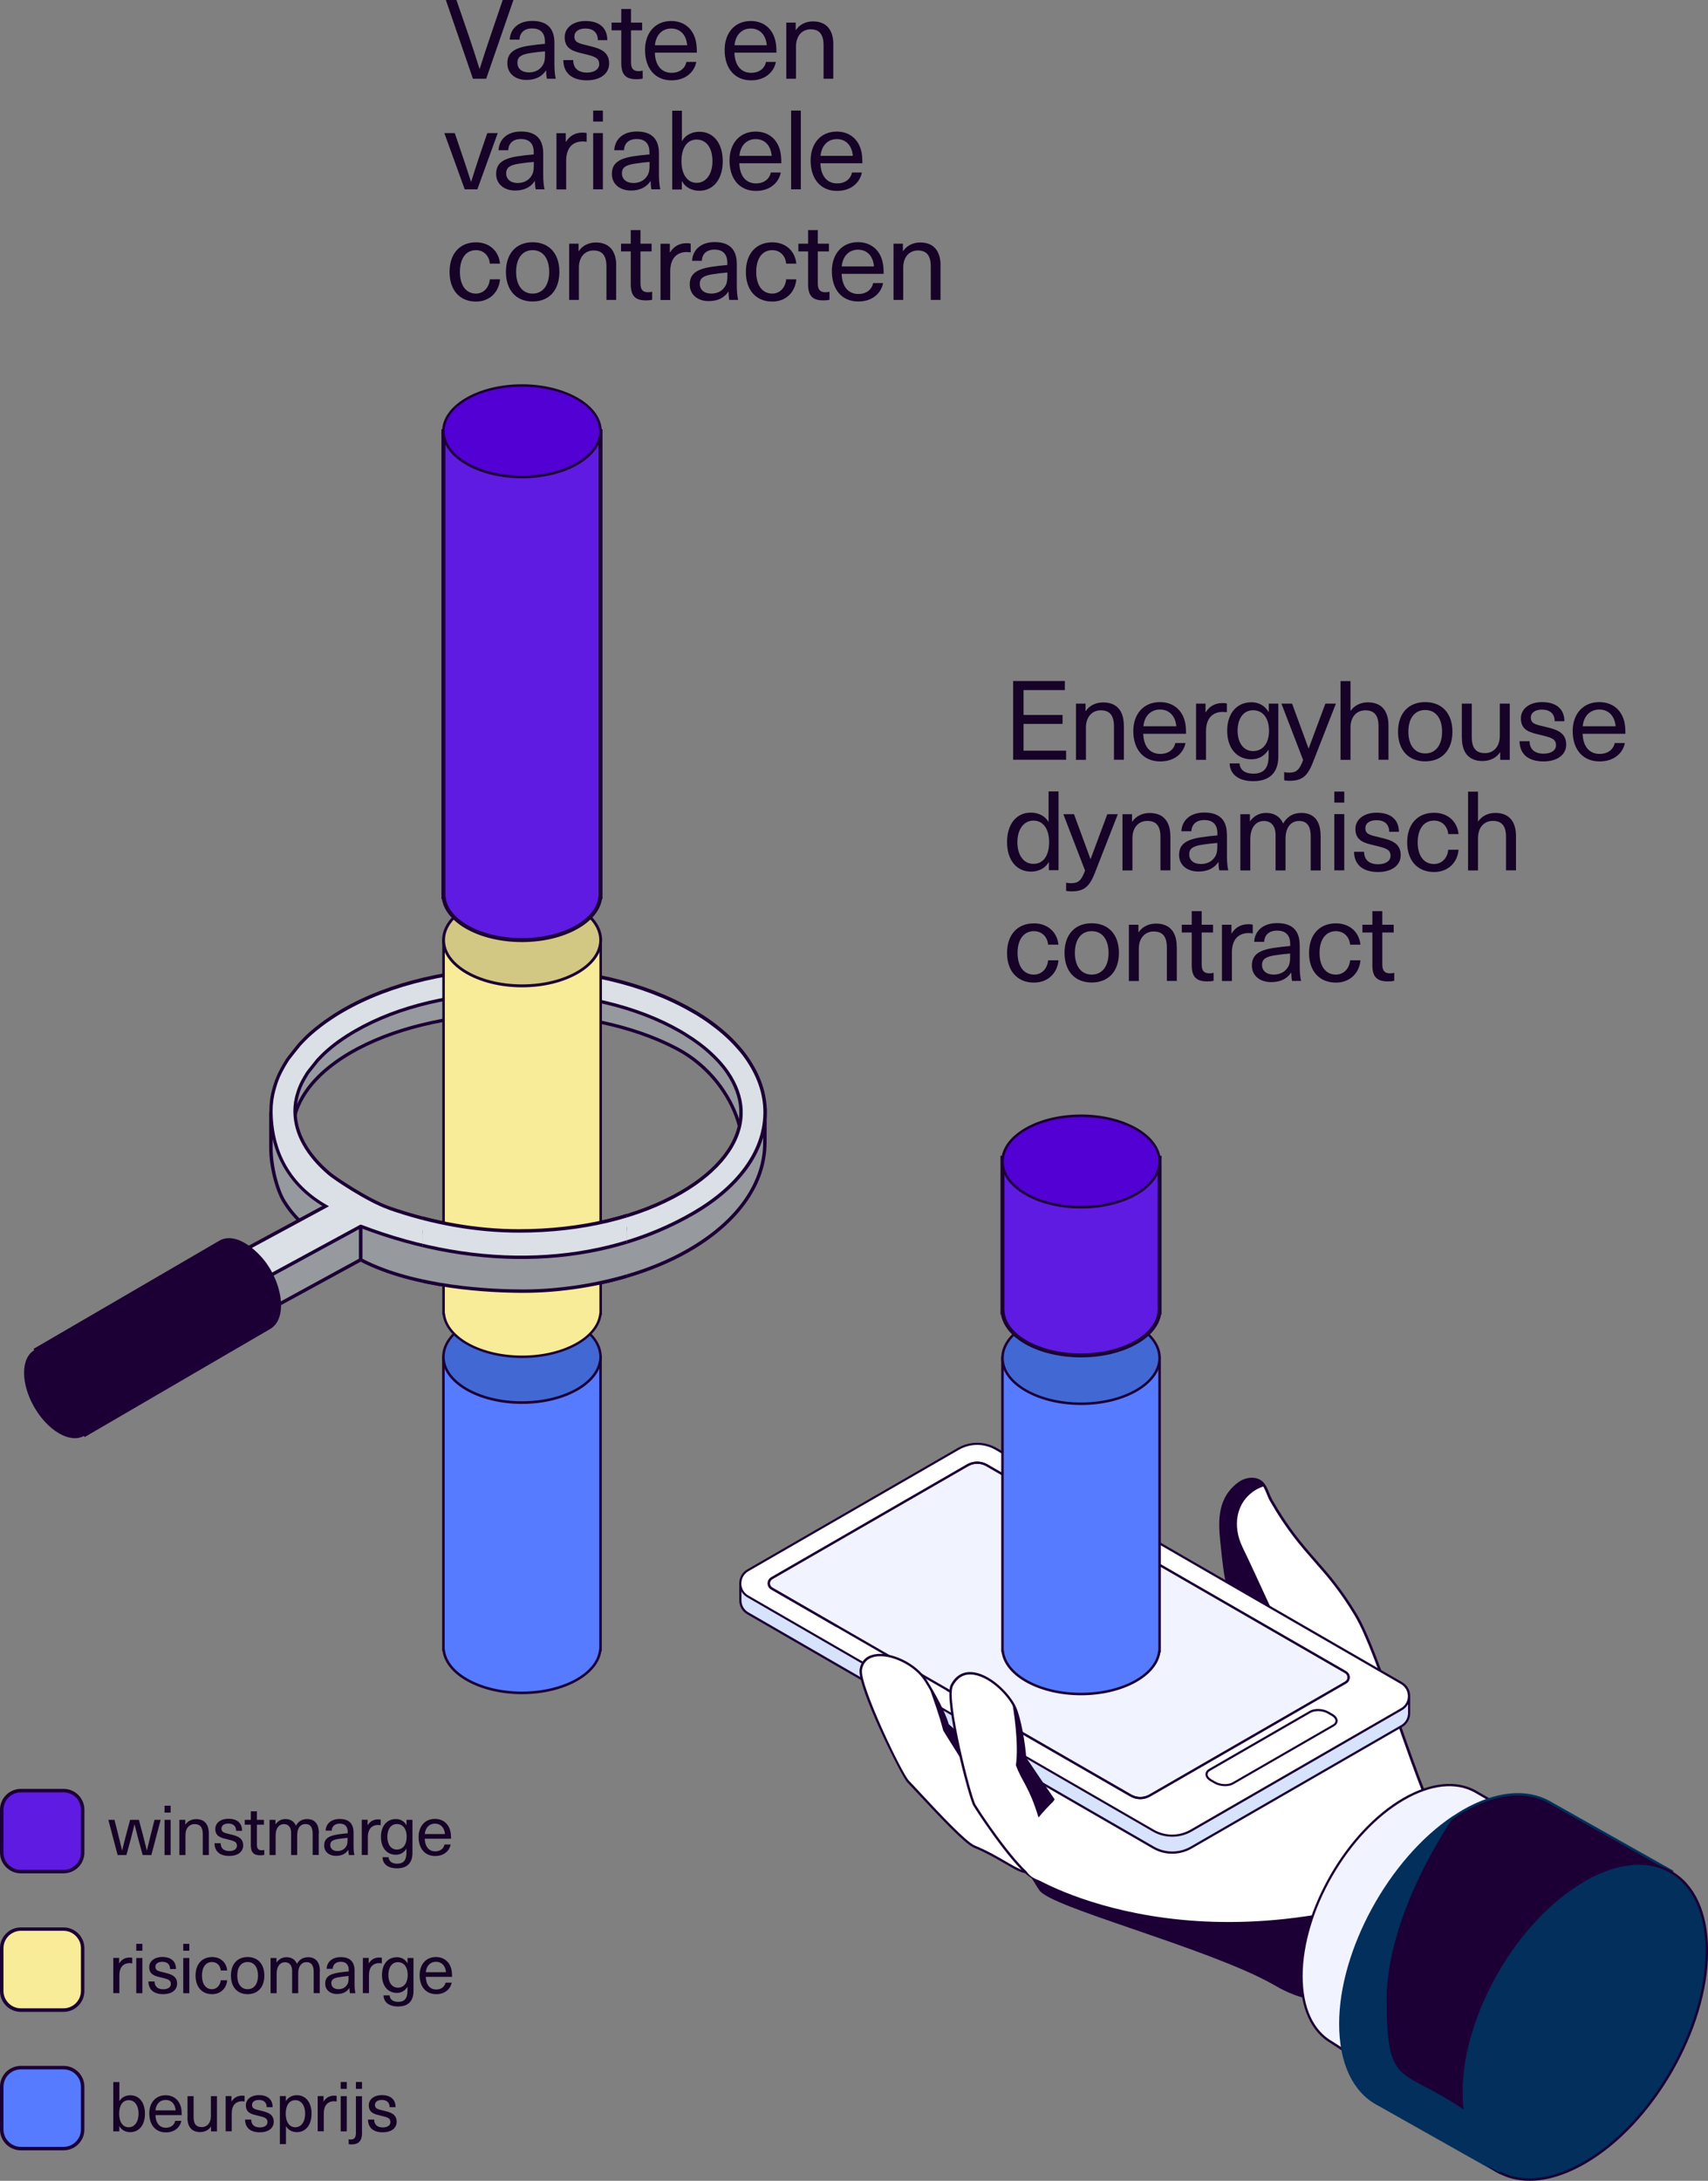<svg xmlns="http://www.w3.org/2000/svg" xmlns:xlink="http://www.w3.org/1999/xlink" id="uuid-0d5ac464-acd8-405f-afe7-11af6bf58f15" data-name="Laag 2" viewBox="0 0 216.33 276.1"><rect x="0" y="0" width="216.33" height="276.1" fill="#808080" stroke="none"/><defs><style>      .uuid-59e9a482-4ba5-4564-81c7-36b04d05db00 {        fill: #5200d3;      }      .uuid-59e9a482-4ba5-4564-81c7-36b04d05db00, .uuid-38fb49a0-9662-4082-924b-e29f60c879c5, .uuid-e2162d58-db13-4420-b1bc-6e7a74b6ef04, .uuid-f2e7e360-d589-440e-8a81-57b598dac8e0, .uuid-8cae80b9-2c54-4745-b2f3-ee1875a9b5c1, .uuid-901a9671-7014-4790-9020-9c45013dc5d7, .uuid-1abfc4ec-e4ab-464e-9b28-4f76a212956b, .uuid-0bb7c8d5-8d26-4cb0-8c12-ef3341b087db, .uuid-618c30f3-9d52-4ffb-851f-3aef15fd04bc, .uuid-96a2eaad-7931-4ff0-aa29-002cfc1e64ff, .uuid-6a917850-9130-462f-88eb-7ddea274f87f, .uuid-cd56f101-3a36-4a25-b5f0-aa137c405921, .uuid-444ca174-21b6-47bf-8d0f-58a3abbaf959, .uuid-6acfe1fc-54ee-4507-9889-ee8904c9a639, .uuid-adbec3d3-da3d-49bf-806d-72d822bc14eb, .uuid-1845b601-b692-4eb4-97a2-1829982ffd8c, .uuid-c692f5a3-28e5-4036-a5a5-fcc07514cc19 {        stroke-width: 0px;      }      .uuid-38fb49a0-9662-4082-924b-e29f60c879c5 {        fill: #d3c784;      }      .uuid-e2162d58-db13-4420-b1bc-6e7a74b6ef04 {        fill: none;      }      .uuid-f2e7e360-d589-440e-8a81-57b598dac8e0 {        fill: #d7e3fd;      }      .uuid-8cae80b9-2c54-4745-b2f3-ee1875a9b5c1 {        fill: #022f5b;      }      .uuid-901a9671-7014-4790-9020-9c45013dc5d7 {        fill: #f8ec99;      }      .uuid-1abfc4ec-e4ab-464e-9b28-4f76a212956b {        fill: #567bff;      }      .uuid-0bb7c8d5-8d26-4cb0-8c12-ef3341b087db {        fill: #f1f3ff;      }      .uuid-618c30f3-9d52-4ffb-851f-3aef15fd04bc, .uuid-a4dd6d0e-b5ed-450f-8c24-dacfd4afd16d {        fill: #5f1be2;      }      .uuid-96a2eaad-7931-4ff0-aa29-002cfc1e64ff {        fill: #454546;        opacity: .35;      }      .uuid-6a917850-9130-462f-88eb-7ddea274f87f {        fill: #ffa2a0;      }      .uuid-a4dd6d0e-b5ed-450f-8c24-dacfd4afd16d {        stroke: #1c0035;        stroke-miterlimit: 10;        stroke-width: .5px;      }      .uuid-cd56f101-3a36-4a25-b5f0-aa137c405921 {        fill: #160327;      }      .uuid-444ca174-21b6-47bf-8d0f-58a3abbaf959 {        fill: #1c0035;      }      .uuid-32537177-9198-4f98-8baa-247909c044aa {        clip-path: url(#uuid-a1fac657-09bc-4d29-b9ce-1119af7440b5);      }      .uuid-6acfe1fc-54ee-4507-9889-ee8904c9a639 {        fill: #dbe0e6;      }      .uuid-adbec3d3-da3d-49bf-806d-72d822bc14eb {        fill: #4268d3;      }      .uuid-df2bd539-f9a1-441b-9f60-5c611b1b1bf7 {        isolation: isolate;      }      .uuid-1845b601-b692-4eb4-97a2-1829982ffd8c {        fill: #96999e;      }      .uuid-c692f5a3-28e5-4036-a5a5-fcc07514cc19 {        fill: #fff;      }    </style><clipPath id="uuid-a1fac657-09bc-4d29-b9ce-1119af7440b5"><rect class="uuid-e2162d58-db13-4420-b1bc-6e7a74b6ef04" x="53.55" y="152.4" width="25.82" height="12.17"></rect></clipPath></defs><g id="uuid-d3867492-84d7-4e17-bc19-ff20edb79905" data-name="Laag 1"><g><g><path class="uuid-cd56f101-3a36-4a25-b5f0-aa137c405921" d="M129.64,87.37v3.15h4.94v1.13h-4.94v3.39h5.39v1.15h-6.71v-9.97h6.55v1.15h-5.24Z"></path><path class="uuid-cd56f101-3a36-4a25-b5f0-aa137c405921" d="M142.35,91.85v4.34h-1.26v-4.24c0-1.49-.63-2.02-1.67-2.02s-1.88.76-1.88,2.19v4.08h-1.26v-7.12h1.21v.94h.03c.44-.66,1.23-1.09,2.2-1.09,1.65,0,2.62.98,2.62,2.93Z"></path><path class="uuid-cd56f101-3a36-4a25-b5f0-aa137c405921" d="M148.87,94.07h1.28c-.24,1.25-1.34,2.33-3.2,2.33-2.14,0-3.41-1.53-3.41-3.85,0-2.1,1.26-3.66,3.37-3.66,1.64,0,2.8.95,3.17,2.48.1.41.14.91.14,1.53h-5.42c.06,1.75.97,2.55,2.15,2.55,1.06,0,1.74-.57,1.91-1.37ZM144.82,91.95h4.17c-.13-1.39-.96-2.12-2.07-2.12s-1.97.76-2.1,2.12Z"></path><path class="uuid-cd56f101-3a36-4a25-b5f0-aa137c405921" d="M155.39,89.06v1.11c-.16-.01-.34-.04-.5-.04-1.37,0-2.14.87-2.14,2.44v3.63h-1.26v-7.12h1.2v1.09h.03c.48-.78,1.21-1.16,2.14-1.16.16,0,.37.01.53.06Z"></path><path class="uuid-cd56f101-3a36-4a25-b5f0-aa137c405921" d="M160.67,90.12h.03v-1.04h1.21v6.68c0,2.09-1.14,3.14-3.17,3.14-1.85,0-2.95-.85-3-2.25h1.26c.04.83.7,1.3,1.75,1.3,1.28,0,1.93-.66,1.93-2.24v-.77h-.03c-.51.78-1.24,1.19-2.15,1.19-1.87,0-3.07-1.43-3.07-3.61s1.2-3.61,3.07-3.61c.93,0,1.67.41,2.17,1.22ZM156.75,92.51c0,1.55.77,2.58,1.95,2.58,1.26,0,2.03-1,2.03-2.58s-.77-2.59-2.03-2.59c-1.18,0-1.95,1.02-1.95,2.59Z"></path><path class="uuid-cd56f101-3a36-4a25-b5f0-aa137c405921" d="M166.29,96.52c-.71,1.82-1.43,2.33-2.98,2.33-.24,0-.47-.01-.66-.07v-1.04c.17.06.37.08.6.08.96,0,1.33-.34,1.8-1.6l-2.75-7.14h1.35l2.08,5.66h.03l2.11-5.66h1.33l-2.91,7.44Z"></path><path class="uuid-cd56f101-3a36-4a25-b5f0-aa137c405921" d="M171.09,89.97c.5-.71,1.31-1.05,2.15-1.05,1.65,0,2.62.98,2.62,2.93v4.34h-1.26v-4.24c0-1.49-.63-2.02-1.67-2.02s-1.88.74-1.88,2.19v4.08h-1.26v-9.97h1.26v3.75h.03Z"></path><path class="uuid-cd56f101-3a36-4a25-b5f0-aa137c405921" d="M183.96,92.64c0,2.33-1.33,3.75-3.45,3.75s-3.44-1.43-3.44-3.75,1.31-3.75,3.44-3.75,3.45,1.43,3.45,3.75ZM178.38,92.64c0,1.69.81,2.75,2.13,2.75s2.14-1.05,2.14-2.75-.81-2.75-2.14-2.75-2.13,1.05-2.13,2.75Z"></path><path class="uuid-cd56f101-3a36-4a25-b5f0-aa137c405921" d="M185.15,93.42v-4.34h1.26v4.25c0,1.48.63,2.02,1.67,2.02s1.88-.76,1.88-2.19v-4.08h1.26v7.12h-1.21v-.94h-.03c-.44.66-1.24,1.09-2.21,1.09-1.65,0-2.61-.98-2.61-2.93Z"></path><path class="uuid-cd56f101-3a36-4a25-b5f0-aa137c405921" d="M198.14,91.31h-1.23c0-.95-.6-1.47-1.61-1.47-.87,0-1.41.39-1.41,1.01,0,.74.53.87,1.74,1.15,1.33.32,2.74.62,2.74,2.27,0,1.27-1.11,2.13-2.87,2.13-1.9,0-3.02-.9-3.04-2.56h1.27c0,1.02.66,1.58,1.78,1.58.94,0,1.57-.42,1.57-1.06,0-.83-.6-.98-2-1.32-1.21-.29-2.45-.53-2.45-2.09,0-1.22,1.1-2.06,2.68-2.06,1.77,0,2.83.85,2.83,2.42Z"></path><path class="uuid-cd56f101-3a36-4a25-b5f0-aa137c405921" d="M204.52,94.07h1.28c-.24,1.25-1.34,2.33-3.2,2.33-2.14,0-3.41-1.53-3.41-3.85,0-2.1,1.26-3.66,3.37-3.66,1.64,0,2.8.95,3.17,2.48.1.41.14.91.14,1.53h-5.42c.06,1.75.97,2.55,2.15,2.55,1.06,0,1.74-.57,1.91-1.37ZM200.46,91.95h4.17c-.13-1.39-.96-2.12-2.07-2.12s-1.97.76-2.1,2.12Z"></path><path class="uuid-cd56f101-3a36-4a25-b5f0-aa137c405921" d="M132.85,110.19v-1.04h-.03c-.4.74-1.24,1.2-2.23,1.2-1.85,0-3.04-1.47-3.04-3.74s1.18-3.73,3.02-3.73c.97,0,1.81.45,2.21,1.16h.03v-3.84h1.26v9.97h-1.23ZM128.86,106.62c0,1.67.8,2.75,2.04,2.75s1.98-1.05,1.98-2.75-.78-2.73-1.98-2.73-2.04,1.06-2.04,2.73Z"></path><path class="uuid-cd56f101-3a36-4a25-b5f0-aa137c405921" d="M138.67,110.52c-.71,1.82-1.43,2.33-2.98,2.33-.24,0-.47-.01-.66-.07v-1.04c.17.06.37.08.6.08.96,0,1.33-.34,1.8-1.6l-2.75-7.14h1.35l2.08,5.66h.03l2.11-5.66h1.33l-2.91,7.44Z"></path><path class="uuid-cd56f101-3a36-4a25-b5f0-aa137c405921" d="M148.24,105.85v4.34h-1.26v-4.24c0-1.49-.63-2.02-1.67-2.02s-1.88.76-1.88,2.19v4.08h-1.26v-7.12h1.21v.94h.03c.44-.66,1.23-1.09,2.2-1.09,1.65,0,2.62.98,2.62,2.93Z"></path><path class="uuid-cd56f101-3a36-4a25-b5f0-aa137c405921" d="M155.4,105.64v2.73c0,.79.07,1.39.17,1.82h-1.14c-.07-.32-.1-.71-.1-1.04h-.03c-.5.76-1.34,1.19-2.51,1.19-1.51,0-2.45-.88-2.45-2.09s.67-1.92,2.75-2.24c.64-.1,1.53-.2,2.1-.24v-.28c0-1.18-.67-1.67-1.64-1.67-1.06,0-1.61.57-1.66,1.42h-1.26c.07-1.34,1.07-2.37,2.91-2.37s2.85.88,2.85,2.76ZM154.19,106.72c-.56.04-1.34.13-1.9.22-1.24.18-1.67.53-1.67,1.23s.54,1.22,1.48,1.22c.58,0,1.14-.2,1.5-.56.44-.45.58-.84.58-1.68v-.43Z"></path><path class="uuid-cd56f101-3a36-4a25-b5f0-aa137c405921" d="M167.27,105.8v4.4h-1.26v-4.3c0-1.43-.56-1.96-1.48-1.96-1.06,0-1.71.87-1.71,2.23v4.03h-1.26v-4.48c0-1.12-.54-1.78-1.47-1.78-1.07,0-1.73.88-1.73,2.31v3.95h-1.26v-7.12h1.21v.88h.03c.51-.69,1.18-1.04,2.03-1.04,1,0,1.77.46,2.15,1.34.49-.85,1.23-1.34,2.3-1.34,1.54,0,2.44.95,2.44,2.87Z"></path><path class="uuid-cd56f101-3a36-4a25-b5f0-aa137c405921" d="M169,101.61v-1.39h1.26v1.39h-1.26ZM169,110.19v-7.12h1.26v7.12h-1.26Z"></path><path class="uuid-cd56f101-3a36-4a25-b5f0-aa137c405921" d="M177.18,105.31h-1.23c0-.95-.6-1.47-1.61-1.47-.87,0-1.41.39-1.41,1.01,0,.74.53.87,1.74,1.15,1.33.32,2.74.62,2.74,2.27,0,1.27-1.11,2.13-2.87,2.13-1.9,0-3.02-.9-3.04-2.56h1.27c0,1.02.66,1.58,1.78,1.58.94,0,1.57-.42,1.57-1.06,0-.83-.6-.98-2-1.32-1.21-.29-2.45-.53-2.45-2.09,0-1.22,1.1-2.06,2.68-2.06,1.77,0,2.83.85,2.83,2.42Z"></path><path class="uuid-cd56f101-3a36-4a25-b5f0-aa137c405921" d="M184.74,105.6h-1.31c-.09-1.01-.8-1.71-1.8-1.71-1.28,0-2.07,1.05-2.07,2.75s.78,2.75,2.07,2.75c1,0,1.71-.78,1.8-1.81h1.31c-.14,1.62-1.33,2.82-3.1,2.82-2.1,0-3.41-1.44-3.41-3.75s1.31-3.75,3.41-3.75c1.74,0,2.95,1.12,3.1,2.72Z"></path><path class="uuid-cd56f101-3a36-4a25-b5f0-aa137c405921" d="M187.24,103.97c.5-.71,1.31-1.05,2.15-1.05,1.65,0,2.62.98,2.62,2.93v4.34h-1.26v-4.24c0-1.49-.63-2.02-1.67-2.02s-1.88.74-1.88,2.19v4.08h-1.26v-9.97h1.26v3.75h.03Z"></path><path class="uuid-cd56f101-3a36-4a25-b5f0-aa137c405921" d="M134.06,119.6h-1.31c-.09-1.01-.8-1.71-1.8-1.71-1.28,0-2.07,1.05-2.07,2.75s.78,2.75,2.07,2.75c1,0,1.71-.78,1.8-1.81h1.31c-.14,1.62-1.33,2.82-3.1,2.82-2.1,0-3.41-1.44-3.41-3.75s1.31-3.75,3.41-3.75c1.74,0,2.95,1.12,3.1,2.72Z"></path><path class="uuid-cd56f101-3a36-4a25-b5f0-aa137c405921" d="M141.72,120.64c0,2.33-1.33,3.75-3.45,3.75s-3.44-1.43-3.44-3.75,1.31-3.75,3.44-3.75,3.45,1.43,3.45,3.75ZM136.14,120.64c0,1.69.81,2.75,2.13,2.75s2.14-1.05,2.14-2.75-.81-2.75-2.14-2.75-2.13,1.05-2.13,2.75Z"></path><path class="uuid-cd56f101-3a36-4a25-b5f0-aa137c405921" d="M149.05,119.85v4.34h-1.26v-4.24c0-1.49-.63-2.02-1.67-2.02s-1.88.76-1.88,2.19v4.08h-1.26v-7.12h1.21v.94h.03c.44-.66,1.23-1.09,2.2-1.09,1.65,0,2.62.98,2.62,2.93Z"></path><path class="uuid-cd56f101-3a36-4a25-b5f0-aa137c405921" d="M153.71,123.16v1.01c-.21.06-.54.08-.8.08-1.38,0-1.97-.57-1.97-2.04v-4.15h-1.26v-.98h1.26v-1.72h1.26v1.72h1.44v.98h-1.44v4.02c0,.81.27,1.15,1,1.15.19,0,.39-.03.51-.07Z"></path><path class="uuid-cd56f101-3a36-4a25-b5f0-aa137c405921" d="M158.67,117.06v1.11c-.16-.01-.34-.04-.5-.04-1.37,0-2.14.87-2.14,2.44v3.63h-1.26v-7.12h1.2v1.09h.03c.48-.78,1.21-1.16,2.14-1.16.16,0,.37.01.53.06Z"></path><path class="uuid-cd56f101-3a36-4a25-b5f0-aa137c405921" d="M164.62,119.64v2.73c0,.79.07,1.39.17,1.82h-1.14c-.07-.32-.1-.71-.1-1.04h-.03c-.5.76-1.34,1.19-2.51,1.19-1.51,0-2.45-.88-2.45-2.09s.67-1.92,2.75-2.24c.64-.1,1.53-.2,2.1-.24v-.28c0-1.18-.67-1.67-1.64-1.67-1.06,0-1.61.57-1.66,1.42h-1.26c.07-1.34,1.07-2.37,2.91-2.37s2.85.88,2.85,2.76ZM163.41,120.72c-.56.04-1.34.13-1.9.22-1.24.18-1.67.53-1.67,1.23s.54,1.22,1.48,1.22c.58,0,1.14-.2,1.5-.56.44-.45.58-.84.58-1.68v-.43Z"></path><path class="uuid-cd56f101-3a36-4a25-b5f0-aa137c405921" d="M172.31,119.6h-1.31c-.09-1.01-.8-1.71-1.8-1.71-1.28,0-2.07,1.05-2.07,2.75s.78,2.75,2.07,2.75c1,0,1.71-.78,1.8-1.81h1.31c-.14,1.62-1.33,2.82-3.1,2.82-2.1,0-3.41-1.44-3.41-3.75s1.31-3.75,3.41-3.75c1.74,0,2.95,1.12,3.1,2.72Z"></path><path class="uuid-cd56f101-3a36-4a25-b5f0-aa137c405921" d="M176.59,123.16v1.01c-.21.06-.54.08-.8.08-1.38,0-1.97-.57-1.97-2.04v-4.15h-1.26v-.98h1.26v-1.72h1.26v1.72h1.44v.98h-1.44v4.02c0,.81.27,1.15,1,1.15.19,0,.39-.03.51-.07Z"></path></g><g><path class="uuid-cd56f101-3a36-4a25-b5f0-aa137c405921" d="M59.9,9.97l-3.43-9.97h1.34l1.53,4.44c.49,1.42.94,2.84,1.39,4.27h.03c.45-1.43.91-2.86,1.4-4.27l1.51-4.44h1.36l-3.45,9.97h-1.68Z"></path><path class="uuid-cd56f101-3a36-4a25-b5f0-aa137c405921" d="M70.22,5.42v2.73c0,.78.07,1.39.17,1.82h-1.12c-.07-.32-.1-.71-.1-1.04h-.03c-.49.76-1.32,1.19-2.47,1.19-1.48,0-2.41-.88-2.41-2.09s.66-1.92,2.7-2.24c.63-.1,1.5-.2,2.06-.24v-.28c0-1.18-.66-1.67-1.61-1.67-1.04,0-1.58.57-1.62,1.42h-1.23c.07-1.34,1.05-2.37,2.86-2.37s2.8.88,2.8,2.76ZM69.03,6.5c-.55.04-1.32.13-1.86.22-1.22.18-1.64.53-1.64,1.23s.53,1.22,1.46,1.22c.57,0,1.12-.2,1.47-.56.43-.45.57-.84.57-1.68v-.43Z"></path><path class="uuid-cd56f101-3a36-4a25-b5f0-aa137c405921" d="M76.92,5.08h-1.2c0-.95-.59-1.47-1.58-1.47-.85,0-1.39.39-1.39,1.01,0,.74.52.87,1.71,1.15,1.3.32,2.69.62,2.69,2.27,0,1.27-1.09,2.13-2.82,2.13-1.86,0-2.97-.9-2.98-2.56h1.25c0,1.02.64,1.58,1.75,1.58.92,0,1.54-.42,1.54-1.06,0-.83-.59-.98-1.96-1.32-1.19-.29-2.41-.53-2.41-2.09,0-1.22,1.08-2.06,2.63-2.06,1.74,0,2.77.85,2.77,2.42Z"></path><path class="uuid-cd56f101-3a36-4a25-b5f0-aa137c405921" d="M81.4,8.94v1.01c-.21.06-.53.08-.78.08-1.36,0-1.93-.57-1.93-2.05V3.84h-1.23v-.98h1.23v-1.72h1.23v1.72h1.41v.98h-1.41v4.02c0,.81.27,1.15.98,1.15.18,0,.38-.03.5-.07Z"></path><path class="uuid-cd56f101-3a36-4a25-b5f0-aa137c405921" d="M86.93,7.84h1.26c-.24,1.25-1.32,2.33-3.14,2.33-2.1,0-3.35-1.53-3.35-3.85,0-2.1,1.23-3.66,3.31-3.66,1.61,0,2.75.95,3.11,2.48.1.41.14.91.14,1.53h-5.32c.06,1.75.95,2.55,2.12,2.55,1.04,0,1.71-.57,1.88-1.37ZM82.95,5.73h4.09c-.13-1.39-.94-2.12-2.03-2.12s-1.93.76-2.06,2.12Z"></path><path class="uuid-cd56f101-3a36-4a25-b5f0-aa137c405921" d="M97.01,7.84h1.26c-.24,1.25-1.32,2.33-3.14,2.33-2.1,0-3.35-1.53-3.35-3.85,0-2.1,1.23-3.66,3.31-3.66,1.61,0,2.75.95,3.11,2.48.1.41.14.91.14,1.53h-5.32c.06,1.75.95,2.55,2.12,2.55,1.04,0,1.71-.57,1.88-1.37ZM93.03,5.73h4.09c-.13-1.39-.94-2.12-2.03-2.12s-1.93.76-2.06,2.12Z"></path><path class="uuid-cd56f101-3a36-4a25-b5f0-aa137c405921" d="M105.54,5.63v4.34h-1.23v-4.24c0-1.48-.62-2.02-1.64-2.02s-1.85.76-1.85,2.18v4.08h-1.23V2.86h1.19v.94h.03c.43-.66,1.21-1.09,2.16-1.09,1.62,0,2.58.98,2.58,2.93Z"></path><path class="uuid-cd56f101-3a36-4a25-b5f0-aa137c405921" d="M58.86,23.97l-2.58-7.12h1.32l1.01,2.98c.36,1.08.7,2.09,1.04,3.17h.03c.34-1.08.66-2.09,1.02-3.17l1.02-2.98h1.32l-2.58,7.12h-1.6Z"></path><path class="uuid-cd56f101-3a36-4a25-b5f0-aa137c405921" d="M68.8,19.42v2.73c0,.78.07,1.39.17,1.82h-1.12c-.07-.32-.1-.71-.1-1.04h-.03c-.49.76-1.32,1.19-2.47,1.19-1.48,0-2.41-.88-2.41-2.09s.66-1.92,2.7-2.24c.63-.1,1.5-.2,2.06-.24v-.28c0-1.18-.66-1.67-1.61-1.67-1.04,0-1.58.57-1.62,1.42h-1.23c.07-1.34,1.05-2.37,2.86-2.37s2.8.88,2.8,2.76ZM67.61,20.5c-.55.04-1.32.13-1.86.22-1.22.18-1.64.53-1.64,1.23s.53,1.22,1.46,1.22c.57,0,1.12-.2,1.47-.56.43-.45.57-.84.57-1.68v-.43Z"></path><path class="uuid-cd56f101-3a36-4a25-b5f0-aa137c405921" d="M74.3,16.84v1.11c-.15-.01-.34-.04-.49-.04-1.34,0-2.1.87-2.1,2.44v3.63h-1.23v-7.12h1.18v1.09h.03c.48-.78,1.19-1.16,2.1-1.16.15,0,.36.01.52.06Z"></path><path class="uuid-cd56f101-3a36-4a25-b5f0-aa137c405921" d="M75.13,15.39v-1.39h1.23v1.39h-1.23ZM75.13,23.97v-7.12h1.23v7.12h-1.23Z"></path><path class="uuid-cd56f101-3a36-4a25-b5f0-aa137c405921" d="M83.46,19.42v2.73c0,.78.07,1.39.17,1.82h-1.12c-.07-.32-.1-.71-.1-1.04h-.03c-.49.76-1.32,1.19-2.47,1.19-1.48,0-2.41-.88-2.41-2.09s.66-1.92,2.7-2.24c.63-.1,1.5-.2,2.06-.24v-.28c0-1.18-.66-1.67-1.61-1.67-1.04,0-1.58.57-1.62,1.42h-1.23c.07-1.34,1.05-2.37,2.86-2.37s2.8.88,2.8,2.76ZM82.27,20.5c-.55.04-1.32.13-1.86.22-1.22.18-1.64.53-1.64,1.23s.53,1.22,1.46,1.22c.57,0,1.12-.2,1.47-.56.43-.45.57-.84.57-1.68v-.43Z"></path><path class="uuid-cd56f101-3a36-4a25-b5f0-aa137c405921" d="M86.4,17.84c.39-.71,1.22-1.16,2.17-1.16,1.81,0,2.97,1.46,2.97,3.73s-1.16,3.74-2.98,3.74c-.95,0-1.79-.46-2.17-1.2h-.03v1.04h-1.22v-9.97h1.23v3.84h.03ZM86.31,20.4c0,1.69.76,2.75,1.93,2.75s2-1.08,2-2.75-.78-2.73-2-2.73-1.93,1.05-1.93,2.73Z"></path><path class="uuid-cd56f101-3a36-4a25-b5f0-aa137c405921" d="M97.63,21.84h1.26c-.24,1.25-1.32,2.33-3.14,2.33-2.1,0-3.35-1.53-3.35-3.85,0-2.1,1.23-3.66,3.31-3.66,1.61,0,2.75.95,3.11,2.48.1.41.14.91.14,1.53h-5.32c.06,1.75.95,2.55,2.11,2.55,1.04,0,1.71-.57,1.88-1.37ZM93.65,19.73h4.09c-.13-1.39-.94-2.12-2.03-2.12s-1.93.76-2.06,2.12Z"></path><path class="uuid-cd56f101-3a36-4a25-b5f0-aa137c405921" d="M100.2,23.97v-9.97h1.23v9.97h-1.23Z"></path><path class="uuid-cd56f101-3a36-4a25-b5f0-aa137c405921" d="M107.9,21.84h1.26c-.24,1.25-1.32,2.33-3.14,2.33-2.1,0-3.35-1.53-3.35-3.85,0-2.1,1.23-3.66,3.31-3.66,1.61,0,2.75.95,3.11,2.48.1.41.14.91.14,1.53h-5.32c.06,1.75.95,2.55,2.12,2.55,1.04,0,1.71-.57,1.88-1.37ZM103.93,19.73h4.09c-.13-1.39-.94-2.12-2.03-2.12s-1.93.76-2.06,2.12Z"></path><path class="uuid-cd56f101-3a36-4a25-b5f0-aa137c405921" d="M63.33,33.38h-1.29c-.08-1.01-.78-1.71-1.76-1.71-1.26,0-2.03,1.05-2.03,2.75s.77,2.75,2.03,2.75c.98,0,1.68-.78,1.76-1.81h1.29c-.14,1.62-1.3,2.82-3.04,2.82-2.06,0-3.35-1.44-3.35-3.75s1.29-3.75,3.35-3.75c1.71,0,2.9,1.12,3.04,2.72Z"></path><path class="uuid-cd56f101-3a36-4a25-b5f0-aa137c405921" d="M70.85,34.42c0,2.33-1.3,3.75-3.39,3.75s-3.38-1.43-3.38-3.75,1.29-3.75,3.38-3.75,3.39,1.43,3.39,3.75ZM65.37,34.42c0,1.7.8,2.75,2.09,2.75s2.1-1.05,2.1-2.75-.8-2.75-2.1-2.75-2.09,1.05-2.09,2.75Z"></path><path class="uuid-cd56f101-3a36-4a25-b5f0-aa137c405921" d="M78.04,33.63v4.34h-1.23v-4.24c0-1.48-.62-2.02-1.64-2.02s-1.85.76-1.85,2.18v4.08h-1.23v-7.12h1.19v.94h.03c.43-.66,1.21-1.09,2.16-1.09,1.62,0,2.58.98,2.58,2.93Z"></path><path class="uuid-cd56f101-3a36-4a25-b5f0-aa137c405921" d="M82.6,36.94v1.01c-.21.06-.53.08-.78.08-1.36,0-1.93-.57-1.93-2.05v-4.15h-1.23v-.98h1.23v-1.72h1.23v1.72h1.41v.98h-1.41v4.02c0,.81.27,1.15.98,1.15.18,0,.38-.03.5-.07Z"></path><path class="uuid-cd56f101-3a36-4a25-b5f0-aa137c405921" d="M87.48,30.84v1.11c-.15-.01-.34-.04-.49-.04-1.34,0-2.1.87-2.1,2.44v3.63h-1.23v-7.12h1.18v1.09h.03c.48-.78,1.19-1.16,2.1-1.16.15,0,.36.01.52.06Z"></path><path class="uuid-cd56f101-3a36-4a25-b5f0-aa137c405921" d="M93.32,33.42v2.73c0,.78.07,1.39.17,1.82h-1.12c-.07-.32-.1-.71-.1-1.04h-.03c-.49.76-1.32,1.19-2.47,1.19-1.48,0-2.41-.88-2.41-2.09s.66-1.92,2.7-2.24c.63-.1,1.5-.2,2.06-.24v-.28c0-1.18-.66-1.67-1.61-1.67-1.04,0-1.58.57-1.62,1.42h-1.23c.07-1.34,1.05-2.37,2.86-2.37s2.8.88,2.8,2.76ZM92.13,34.5c-.55.04-1.32.13-1.86.22-1.22.18-1.64.53-1.64,1.23s.53,1.22,1.46,1.22c.57,0,1.12-.2,1.47-.56.43-.45.57-.84.57-1.68v-.43Z"></path><path class="uuid-cd56f101-3a36-4a25-b5f0-aa137c405921" d="M100.86,33.38h-1.29c-.08-1.01-.78-1.71-1.76-1.71-1.26,0-2.03,1.05-2.03,2.75s.77,2.75,2.03,2.75c.98,0,1.68-.78,1.76-1.81h1.29c-.14,1.62-1.3,2.82-3.04,2.82-2.06,0-3.35-1.44-3.35-3.75s1.29-3.75,3.35-3.75c1.71,0,2.9,1.12,3.04,2.72Z"></path><path class="uuid-cd56f101-3a36-4a25-b5f0-aa137c405921" d="M105.06,36.94v1.01c-.21.06-.53.08-.78.08-1.36,0-1.93-.57-1.93-2.05v-4.15h-1.23v-.98h1.23v-1.72h1.23v1.72h1.41v.98h-1.41v4.02c0,.81.27,1.15.98,1.15.18,0,.38-.03.5-.07Z"></path><path class="uuid-cd56f101-3a36-4a25-b5f0-aa137c405921" d="M110.59,35.84h1.26c-.24,1.25-1.32,2.33-3.14,2.33-2.1,0-3.35-1.53-3.35-3.85,0-2.1,1.23-3.66,3.31-3.66,1.61,0,2.75.95,3.11,2.48.1.41.14.91.14,1.53h-5.32c.06,1.75.95,2.55,2.11,2.55,1.04,0,1.71-.57,1.88-1.37ZM106.61,33.73h4.09c-.13-1.39-.94-2.12-2.03-2.12s-1.93.76-2.06,2.12Z"></path><path class="uuid-cd56f101-3a36-4a25-b5f0-aa137c405921" d="M119.12,33.63v4.34h-1.23v-4.24c0-1.48-.62-2.02-1.64-2.02s-1.85.76-1.85,2.18v4.08h-1.23v-7.12h1.19v.94h.03c.43-.66,1.21-1.09,2.16-1.09,1.62,0,2.58.98,2.58,2.93Z"></path></g><g><g><path class="uuid-cd56f101-3a36-4a25-b5f0-aa137c405921" d="M18.07,234.86l-.53-1.93c-.17-.65-.33-1.28-.49-1.93h-.02c-.16.65-.32,1.28-.49,1.93l-.53,1.93h-1.11l-1.18-4.46h.78l.47,1.86c.17.66.33,1.34.49,2h.02c.15-.64.32-1.31.49-1.96l.51-1.9h1.11l.51,1.9c.17.65.33,1.32.49,1.96h.02c.16-.66.32-1.34.49-2l.47-1.86h.78l-1.18,4.46h-1.11Z"></path><path class="uuid-cd56f101-3a36-4a25-b5f0-aa137c405921" d="M20.84,229.48v-.87h.77v.87h-.77ZM20.84,234.86v-4.46h.77v4.46h-.77Z"></path><path class="uuid-cd56f101-3a36-4a25-b5f0-aa137c405921" d="M26.45,232.14v2.72h-.77v-2.66c0-.93-.39-1.26-1.03-1.26s-1.16.47-1.16,1.37v2.55h-.77v-4.46h.75v.59h.02c.27-.41.75-.68,1.35-.68,1.02,0,1.61.61,1.61,1.83Z"></path><path class="uuid-cd56f101-3a36-4a25-b5f0-aa137c405921" d="M30.66,231.79h-.75c0-.6-.37-.92-.99-.92-.54,0-.87.25-.87.63,0,.47.32.54,1.07.72.82.2,1.68.39,1.68,1.42,0,.8-.68,1.33-1.76,1.33-1.17,0-1.86-.56-1.87-1.61h.78c0,.64.4.99,1.1.99.58,0,.96-.26.96-.67,0-.52-.37-.61-1.23-.82-.75-.18-1.51-.33-1.51-1.31,0-.76.68-1.29,1.65-1.29,1.09,0,1.74.53,1.74,1.52Z"></path><path class="uuid-cd56f101-3a36-4a25-b5f0-aa137c405921" d="M33.47,234.21v.63c-.13.03-.33.05-.49.05-.85,0-1.21-.36-1.21-1.28v-2.6h-.77v-.61h.77v-1.08h.77v1.08h.89v.61h-.89v2.52c0,.51.17.72.61.72.11,0,.24-.02.32-.04Z"></path><path class="uuid-cd56f101-3a36-4a25-b5f0-aa137c405921" d="M40.37,232.1v2.75h-.77v-2.69c0-.89-.34-1.23-.91-1.23-.65,0-1.05.54-1.05,1.4v2.53h-.77v-2.81c0-.7-.33-1.11-.9-1.11-.66,0-1.06.55-1.06,1.45v2.47h-.77v-4.46h.75v.55h.02c.32-.43.73-.65,1.25-.65.61,0,1.09.29,1.32.84.3-.53.75-.84,1.41-.84.95,0,1.5.6,1.5,1.8Z"></path><path class="uuid-cd56f101-3a36-4a25-b5f0-aa137c405921" d="M44.78,232.01v1.71c0,.49.04.87.11,1.14h-.7c-.04-.2-.06-.45-.06-.65h-.02c-.31.47-.82.75-1.54.75-.93,0-1.51-.55-1.51-1.31s.41-1.2,1.69-1.4c.39-.06.94-.12,1.29-.15v-.18c0-.74-.41-1.04-1.01-1.04-.65,0-.99.36-1.02.89h-.77c.04-.84.66-1.48,1.79-1.48s1.75.55,1.75,1.73ZM44.03,232.68c-.34.03-.82.08-1.17.14-.76.11-1.03.33-1.03.77s.33.76.91.76c.36,0,.7-.12.92-.35.27-.28.36-.53.36-1.05v-.27Z"></path><path class="uuid-cd56f101-3a36-4a25-b5f0-aa137c405921" d="M48.22,230.39v.69c-.1,0-.21-.03-.31-.03-.84,0-1.32.54-1.32,1.53v2.27h-.77v-4.46h.74v.68h.02c.3-.49.75-.73,1.32-.73.1,0,.23,0,.32.04Z"></path><path class="uuid-cd56f101-3a36-4a25-b5f0-aa137c405921" d="M51.47,231.05h.02v-.65h.75v4.18c0,1.31-.7,1.96-1.95,1.96-1.14,0-1.82-.53-1.84-1.41h.77c.03.52.43.82,1.08.82.79,0,1.18-.41,1.18-1.4v-.48h-.02c-.32.49-.76.75-1.32.75-1.15,0-1.89-.89-1.89-2.26s.74-2.26,1.89-2.26c.57,0,1.03.25,1.33.76ZM49.06,232.55c0,.97.47,1.61,1.2,1.61.77,0,1.25-.62,1.25-1.61s-.47-1.62-1.25-1.62c-.73,0-1.2.64-1.2,1.62Z"></path><path class="uuid-cd56f101-3a36-4a25-b5f0-aa137c405921" d="M56.29,233.52h.79c-.15.78-.82,1.46-1.96,1.46-1.32,0-2.1-.96-2.1-2.41,0-1.32.77-2.29,2.07-2.29,1.01,0,1.72.6,1.95,1.55.06.25.09.57.09.96h-3.33c.04,1.1.6,1.6,1.32,1.6.65,0,1.07-.36,1.18-.86ZM53.8,232.2h2.56c-.08-.87-.59-1.32-1.27-1.32s-1.21.47-1.29,1.32Z"></path></g><g><rect class="uuid-1abfc4ec-e4ab-464e-9b28-4f76a212956b" x=".22" y="261.77" width="10.25" height="10.25" rx="2.76" ry="2.76"></rect><path class="uuid-444ca174-21b6-47bf-8d0f-58a3abbaf959" d="M8.05,272.24H2.64c-1.46,0-2.64-1.18-2.64-2.64v-5.41c0-1.46,1.18-2.64,2.64-2.64h5.41c1.46,0,2.64,1.18,2.64,2.64v5.41c0,1.46-1.18,2.64-2.64,2.64ZM2.64,261.99c-1.21,0-2.2.99-2.2,2.2v5.41c0,1.21.99,2.2,2.2,2.2h5.41c1.21,0,2.2-.99,2.2-2.2v-5.41c0-1.21-.99-2.2-2.2-2.2H2.64Z"></path></g><g><path class="uuid-cd56f101-3a36-4a25-b5f0-aa137c405921" d="M16.75,247.88v.69c-.1,0-.21-.03-.31-.03-.84,0-1.32.54-1.32,1.53v2.27h-.77v-4.46h.74v.68h.02c.3-.49.75-.73,1.32-.73.1,0,.23,0,.32.04Z"></path><path class="uuid-cd56f101-3a36-4a25-b5f0-aa137c405921" d="M17.26,246.97v-.87h.77v.87h-.77ZM17.26,252.35v-4.46h.77v4.46h-.77Z"></path><path class="uuid-cd56f101-3a36-4a25-b5f0-aa137c405921" d="M22.29,249.29h-.75c0-.6-.37-.92-.99-.92-.54,0-.87.25-.87.63,0,.47.32.54,1.07.72.82.2,1.68.39,1.68,1.42,0,.8-.68,1.33-1.76,1.33-1.17,0-1.86-.56-1.87-1.61h.78c0,.64.4.99,1.1.99.58,0,.96-.26.96-.67,0-.52-.37-.61-1.23-.82-.75-.18-1.51-.33-1.51-1.31,0-.76.68-1.29,1.65-1.29,1.09,0,1.74.53,1.74,1.52Z"></path><path class="uuid-cd56f101-3a36-4a25-b5f0-aa137c405921" d="M23.21,246.97v-.87h.77v.87h-.77ZM23.21,252.35v-4.46h.77v4.46h-.77Z"></path><path class="uuid-cd56f101-3a36-4a25-b5f0-aa137c405921" d="M28.77,249.47h-.81c-.05-.63-.49-1.07-1.11-1.07-.79,0-1.27.66-1.27,1.72s.48,1.72,1.27,1.72c.61,0,1.05-.49,1.11-1.13h.81c-.09,1.02-.82,1.76-1.9,1.76-1.29,0-2.1-.9-2.1-2.35s.81-2.35,2.1-2.35c1.07,0,1.82.7,1.9,1.7Z"></path><path class="uuid-cd56f101-3a36-4a25-b5f0-aa137c405921" d="M33.48,250.12c0,1.46-.82,2.35-2.12,2.35s-2.11-.89-2.11-2.35.81-2.35,2.11-2.35,2.12.89,2.12,2.35ZM30.05,250.12c0,1.06.5,1.72,1.31,1.72s1.32-.66,1.32-1.72-.5-1.72-1.32-1.72-1.31.66-1.31,1.72Z"></path><path class="uuid-cd56f101-3a36-4a25-b5f0-aa137c405921" d="M40.5,249.59v2.75h-.77v-2.69c0-.89-.34-1.23-.91-1.23-.65,0-1.05.54-1.05,1.4v2.53h-.77v-2.81c0-.7-.33-1.11-.9-1.11-.66,0-1.06.55-1.06,1.45v2.47h-.77v-4.46h.75v.55h.02c.32-.43.73-.65,1.25-.65.61,0,1.09.29,1.32.84.3-.53.75-.84,1.41-.84.95,0,1.5.6,1.5,1.8Z"></path><path class="uuid-cd56f101-3a36-4a25-b5f0-aa137c405921" d="M44.91,249.5v1.71c0,.49.04.87.11,1.14h-.7c-.04-.2-.06-.45-.06-.65h-.02c-.31.47-.82.75-1.54.75-.93,0-1.51-.55-1.51-1.31s.41-1.2,1.69-1.4c.4-.06.94-.12,1.29-.15v-.18c0-.74-.41-1.04-1.01-1.04-.65,0-.99.36-1.02.89h-.77c.04-.84.66-1.48,1.79-1.48s1.75.55,1.75,1.73ZM44.16,250.17c-.34.03-.82.08-1.17.14-.76.11-1.03.33-1.03.77s.33.76.91.76c.36,0,.7-.12.92-.35.27-.28.36-.53.36-1.05v-.27Z"></path><path class="uuid-cd56f101-3a36-4a25-b5f0-aa137c405921" d="M48.36,247.88v.69c-.1,0-.21-.03-.31-.03-.84,0-1.32.54-1.32,1.53v2.27h-.77v-4.46h.74v.68h.02c.3-.49.75-.73,1.32-.73.1,0,.23,0,.32.04Z"></path><path class="uuid-cd56f101-3a36-4a25-b5f0-aa137c405921" d="M51.6,248.54h.02v-.65h.75v4.18c0,1.31-.7,1.96-1.95,1.96-1.14,0-1.82-.53-1.84-1.41h.77c.03.52.43.82,1.08.82.79,0,1.18-.41,1.18-1.4v-.48h-.02c-.32.49-.76.75-1.32.75-1.15,0-1.89-.89-1.89-2.26s.74-2.26,1.89-2.26c.57,0,1.03.25,1.33.76ZM49.19,250.04c0,.97.47,1.61,1.2,1.61.77,0,1.25-.62,1.25-1.61s-.47-1.62-1.25-1.62c-.73,0-1.2.64-1.2,1.62Z"></path><path class="uuid-cd56f101-3a36-4a25-b5f0-aa137c405921" d="M56.42,251.01h.79c-.15.78-.82,1.46-1.96,1.46-1.32,0-2.1-.96-2.1-2.41,0-1.32.77-2.29,2.07-2.29,1.01,0,1.72.6,1.95,1.55.06.25.09.57.09.96h-3.33c.04,1.1.6,1.6,1.32,1.6.65,0,1.07-.36,1.18-.86ZM53.93,249.69h2.56c-.08-.87-.59-1.32-1.27-1.32s-1.21.47-1.29,1.32Z"></path></g><g><rect class="uuid-901a9671-7014-4790-9020-9c45013dc5d7" x=".22" y="244.24" width="10.25" height="10.25" rx="2.76" ry="2.76"></rect><path class="uuid-444ca174-21b6-47bf-8d0f-58a3abbaf959" d="M8.05,254.71H2.64c-1.46,0-2.64-1.18-2.64-2.64v-5.41c0-1.46,1.18-2.64,2.64-2.64h5.41c1.46,0,2.64,1.18,2.64,2.64v5.41c0,1.46-1.18,2.64-2.64,2.64ZM2.64,244.45c-1.21,0-2.2.99-2.2,2.2v5.41c0,1.21.99,2.2,2.2,2.2h5.41c1.21,0,2.2-.99,2.2-2.2v-5.41c0-1.21-.99-2.2-2.2-2.2H2.64Z"></path></g><g><path class="uuid-cd56f101-3a36-4a25-b5f0-aa137c405921" d="M15.14,266c.25-.45.76-.73,1.36-.73,1.13,0,1.86.91,1.86,2.33s-.73,2.34-1.87,2.34c-.6,0-1.12-.29-1.36-.75h-.02v.65h-.76v-6.24h.77v2.4h.02ZM15.09,267.6c0,1.06.47,1.72,1.21,1.72s1.25-.68,1.25-1.72-.49-1.71-1.25-1.71-1.21.66-1.21,1.71Z"></path><path class="uuid-cd56f101-3a36-4a25-b5f0-aa137c405921" d="M22.18,268.51h.79c-.15.78-.82,1.46-1.96,1.46-1.32,0-2.1-.96-2.1-2.41,0-1.32.77-2.29,2.07-2.29,1.01,0,1.72.6,1.95,1.55.06.25.09.57.09.96h-3.33c.04,1.1.6,1.6,1.32,1.6.65,0,1.07-.36,1.18-.86ZM19.69,267.18h2.56c-.08-.87-.59-1.32-1.27-1.32s-1.21.47-1.29,1.32Z"></path><path class="uuid-cd56f101-3a36-4a25-b5f0-aa137c405921" d="M23.75,268.1v-2.72h.77v2.66c0,.93.39,1.26,1.03,1.26s1.16-.47,1.16-1.37v-2.55h.77v4.46h-.75v-.59h-.02c-.27.41-.76.68-1.36.68-1.02,0-1.61-.61-1.61-1.83Z"></path><path class="uuid-cd56f101-3a36-4a25-b5f0-aa137c405921" d="M30.98,265.37v.69c-.1,0-.21-.03-.31-.03-.84,0-1.32.54-1.32,1.53v2.27h-.77v-4.46h.74v.68h.02c.3-.49.75-.73,1.32-.73.1,0,.23,0,.32.04Z"></path><path class="uuid-cd56f101-3a36-4a25-b5f0-aa137c405921" d="M34.53,266.78h-.75c0-.6-.37-.92-.99-.92-.54,0-.87.25-.87.63,0,.47.32.54,1.07.72.82.2,1.68.39,1.68,1.42,0,.8-.68,1.33-1.76,1.33-1.17,0-1.86-.56-1.87-1.61h.78c0,.64.4.99,1.1.99.58,0,.96-.26.96-.67,0-.52-.37-.61-1.23-.82-.75-.18-1.51-.33-1.51-1.31,0-.76.68-1.29,1.65-1.29,1.09,0,1.74.53,1.74,1.52Z"></path><path class="uuid-cd56f101-3a36-4a25-b5f0-aa137c405921" d="M39.46,267.6c0,1.42-.73,2.34-1.86,2.34-.6,0-1.11-.29-1.36-.74h-.02v2.25h-.77v-6.08h.76v.64h.02c.24-.46.76-.75,1.36-.75,1.14,0,1.87.91,1.87,2.33ZM36.19,267.6c0,1.06.47,1.72,1.21,1.72s1.25-.68,1.25-1.72-.49-1.71-1.25-1.71-1.21.66-1.21,1.71Z"></path><path class="uuid-cd56f101-3a36-4a25-b5f0-aa137c405921" d="M42.64,265.37v.69c-.1,0-.21-.03-.31-.03-.84,0-1.32.54-1.32,1.53v2.27h-.77v-4.46h.74v.68h.02c.3-.49.75-.73,1.32-.73.1,0,.23,0,.32.04Z"></path><path class="uuid-cd56f101-3a36-4a25-b5f0-aa137c405921" d="M43.15,264.46v-.87h.77v.87h-.77ZM43.15,269.84v-4.46h.77v4.46h-.77Z"></path><path class="uuid-cd56f101-3a36-4a25-b5f0-aa137c405921" d="M45.85,270.09c0,1.02-.52,1.4-1.28,1.4-.15,0-.28,0-.41-.04v-.61c.09.02.18.03.25.03.43,0,.67-.2.67-.84v-4.64h.77v4.71ZM45.08,264.46v-.87h.77v.87h-.77Z"></path><path class="uuid-cd56f101-3a36-4a25-b5f0-aa137c405921" d="M50.1,266.78h-.75c0-.6-.37-.92-.99-.92-.54,0-.87.25-.87.63,0,.47.32.54,1.07.72.82.2,1.68.39,1.68,1.42,0,.8-.68,1.33-1.76,1.33-1.17,0-1.86-.56-1.87-1.61h.78c0,.64.4.99,1.1.99.58,0,.96-.26.96-.67,0-.52-.37-.61-1.23-.82-.75-.18-1.51-.33-1.51-1.31,0-.76.68-1.29,1.65-1.29,1.09,0,1.74.53,1.74,1.52Z"></path></g><g><rect class="uuid-618c30f3-9d52-4ffb-851f-3aef15fd04bc" x=".22" y="226.7" width="10.25" height="10.25" rx="2.76" ry="2.76"></rect><path class="uuid-444ca174-21b6-47bf-8d0f-58a3abbaf959" d="M8.05,237.17H2.64c-1.46,0-2.64-1.18-2.64-2.64v-5.41c0-1.46,1.18-2.64,2.64-2.64h5.41c1.46,0,2.64,1.18,2.64,2.64v5.41c0,1.46-1.18,2.64-2.64,2.64ZM2.64,226.92c-1.21,0-2.2.99-2.2,2.2v5.41c0,1.21.99,2.2,2.2,2.2h5.41c1.21,0,2.2-.99,2.2-2.2v-5.41c0-1.21-.99-2.2-2.2-2.2H2.64Z"></path></g></g><g><g><g><path class="uuid-1845b601-b692-4eb4-97a2-1829982ffd8c" d="M85.7,128.49c-11.15-5.88-29.29-5.87-40.39,0-6.56,3.48-9.22,8.24-7.99,12.76.83-3.1,3.49-6.1,7.99-8.49,11.1-5.88,29.24-5.89,40.39-.01,4.58,2.41,7.14,6.64,7.95,9.78,1.26-4.55-1.31-10.54-7.95-14.03Z"></path><path class="uuid-444ca174-21b6-47bf-8d0f-58a3abbaf959" d="M93.45,142.58c-.8-3.09-3.28-7.24-7.85-9.64-11.1-5.85-29.13-5.84-40.19.01-4.31,2.29-7.03,5.18-7.88,8.36l-.2.76-.21-.76c-1.3-4.76,1.73-9.62,8.09-13,11.18-5.9,29.39-5.9,40.59,0h0c7.2,3.78,9.23,10.06,8.06,14.28l-.21.76-.2-.77ZM45.41,128.68c-5.93,3.15-8.82,7.39-8.05,11.76,1.09-3,3.78-5.7,7.85-7.86,11.17-5.91,29.38-5.92,40.59-.01,4.3,2.26,6.81,6.05,7.82,9.12.68-4.03-1.47-9.56-8.02-13h0c-5.55-2.93-12.83-4.39-20.11-4.39-7.28,0-14.55,1.46-20.09,4.38Z"></path></g><g><path class="uuid-1845b601-b692-4eb4-97a2-1829982ffd8c" d="M34.32,140.83v4.46c-.01,2.54.83,5.46,1.65,6.8.95,1.54,2.14,2.89,5.07,5.09l.66-4.73s-6.62-7.75-7.38-11.62Z"></path><path class="uuid-444ca174-21b6-47bf-8d0f-58a3abbaf959" d="M40.91,157.35c-3.02-2.28-4.2-3.66-5.12-5.15-.83-1.35-1.7-4.3-1.7-6.91v-4.46s.43-.04.43-.04c.74,3.77,7.27,11.45,7.34,11.52l.06.07-.73,5.18-.29-.22ZM34.53,142.21v3.08c0,2.53.82,5.39,1.62,6.69.87,1.4,1.97,2.71,4.73,4.82l.6-4.28c-.64-.75-5.4-6.44-6.95-10.3Z"></path></g><g><path class="uuid-1845b601-b692-4eb4-97a2-1829982ffd8c" d="M45.68,153.27c3.69,1.45,5.02,1.89,6.37,2.28,2.64.75,5.33,1.3,8.06,1.58,4.77.49,9.62.4,14.36-.45,4.62-.83,9.25-2.3,13.32-4.76,6.05-3.66,9.1-10.6,9.1-10.6l-.02,3.36c-.01,4.81-3.04,9.61-9.09,13.28-2.28,1.38-4.78,2.46-7.3,3.27-2.28.73-4.61,1.28-6.97,1.65-2.4.38-4.82.59-7.24.59-4.99,0-14.22-.63-20.59-3.97v-6.22Z"></path><path class="uuid-444ca174-21b6-47bf-8d0f-58a3abbaf959" d="M45.58,159.68l-.11-.06v-6.66s.29.11.29.11c3.55,1.39,4.92,1.86,6.36,2.28,2.79.79,5.41,1.3,8.02,1.57,4.98.51,9.79.36,14.3-.45,5.11-.91,9.57-2.51,13.25-4.73,5.92-3.58,8.98-10.44,9.01-10.51l.41-.94-.02,4.39c-.01,5.09-3.28,9.87-9.19,13.46-2.17,1.31-4.64,2.42-7.34,3.29-2.24.72-4.6,1.28-7,1.66-2.48.39-4.93.59-7.28.59-3.93,0-13.81-.39-20.69-3.99ZM87.9,152.11c-3.73,2.25-8.24,3.86-13.4,4.79-4.54.81-9.39.97-14.42.45-2.64-.27-5.28-.79-8.09-1.59-1.4-.41-2.75-.87-6.1-2.18v5.78c6.79,3.51,16.5,3.89,20.38,3.89,2.32,0,4.75-.2,7.21-.59,2.39-.38,4.72-.93,6.94-1.64,2.67-.86,5.11-1.95,7.25-3.25,5.79-3.5,8.98-8.16,8.99-13.1v-2.44c-1.02,1.97-3.96,6.96-8.76,9.86Z"></path></g><g><polygon class="uuid-1845b601-b692-4eb4-97a2-1829982ffd8c" points="45.67 159.5 32.83 166.5 32.85 162.22 45.67 155.23 45.67 159.5"></polygon><path class="uuid-444ca174-21b6-47bf-8d0f-58a3abbaf959" d="M32.64,162.09l13.25-7.22v4.75s-13.26,7.23-13.26,7.23l.02-4.76ZM45.46,155.58l-12.4,6.76v3.79s12.4-6.77,12.4-6.77v-3.79Z"></path></g><g><path class="uuid-6acfe1fc-54ee-4507-9889-ee8904c9a639" d="M30.46,158.51l1.47,4.2,13.74-7.46c16.28,6.25,31.4,4.58,42.14-1.66,5.92-3.44,8.94-7.93,9.08-12.45.07-2.15-.53-4.3-1.78-6.35-.33-.56-.72-1.11-1.15-1.65-.22-.27-.44-.53-.68-.79-.24-.27-.5-.53-.76-.79-.52-.51-1.1-1.02-1.73-1.51-.31-.24-.64-.49-.97-.73-.17-.12-.34-.24-.51-.35-.35-.23-.71-.46-1.07-.69-.19-.11-.38-.23-.58-.34-12.25-7.07-32.1-7.07-44.28,0-.19.11-.37.22-.56.33-.33.2-.65.41-.95.62-.9.6-1.72,1.23-2.46,1.88-.28.24-.55.5-.8.75-.24.24-.47.47-.69.71-.11.12-1.36,1.7-1.37,1.72-.12.16-.22.32-.33.49-.07.1-.45.76-.57.99-.08.15-.16.3-.23.44-.06.12-.11.25-.17.37-.09.2-.16.39-.24.6-.03.11-.08.21-.11.32-.08.22-.26.85-.28.94-.07.28-.13.56-.18.83-.03.14-.05.29-.06.43-.06.4-.08.8-.08,1.2,0,.03,0,.07,0,.1v.23c.06,3.51,1.21,8.51,6.92,11.8l-10.79,5.82ZM41.72,148.6c-2.8-2.38-4.31-5.06-4.35-7.77v-.27c0-.28.02-.54.05-.79.01-.05.02-.1.02-.15,0-.04.02-.13.03-.18.03-.2.08-.41.13-.61.02-.09.15-.52.2-.69.02-.07.05-.15.08-.23.06-.16.12-.31.19-.46.04-.09.09-.19.14-.29.04-.09.1-.21.16-.32.1-.18.38-.67.46-.78.05-.1.12-.2.19-.3.21-.27.99-1.26,1.2-1.51.18-.19.35-.37.53-.55.24-.24.45-.44.67-.63.67-.59,1.38-1.14,2.15-1.65.28-.19.56-.37.85-.54.13-.09.22-.14.31-.19l.24-.15c5.38-3.13,12.7-4.86,20.53-4.86s15.18,1.74,20.65,4.89c.18.11.36.21.53.32.31.19.64.41.97.62.1.07.44.3.44.3.29.2.58.42.85.63.51.41,1.01.85,1.47,1.29.2.2.43.43.63.65.2.22.4.44.58.68.33.42.63.84.87,1.25.96,1.58,1.41,3.16,1.36,4.72-.1,3.62-2.79,7.14-7.56,9.91-5.42,3.15-12.71,4.88-20.54,4.88-5.93,0-11.56-1.2-16.47-2.9-2.71-.94-6.91-3.79-7.54-4.33Z"></path><path class="uuid-444ca174-21b6-47bf-8d0f-58a3abbaf959" d="M30.2,158.41l10.62-5.73c-4.3-2.61-6.61-6.68-6.7-11.8v-.22s0-.05,0-.1c0-.44.03-.84.08-1.21.01-.18.04-.33.06-.45.04-.28.11-.57.18-.85.02-.09.2-.73.28-.95.02-.06.04-.11.06-.17.02-.05.04-.1.06-.17.08-.2.16-.4.25-.61l.17-.37c.07-.15.15-.31.23-.45.12-.23.51-.9.58-1,.1-.18.21-.35.34-.51h0c.22-.3,1.36-1.72,1.38-1.74.22-.24.45-.48.69-.72.27-.28.54-.53.81-.76.78-.68,1.62-1.32,2.48-1.89.31-.21.63-.42.96-.62l.56-.34c12.23-7.1,32.18-7.1,44.49,0,.17.1.33.19.5.29l.09.05c.37.23.72.46,1.08.69.14.1.28.19.42.29l.1.07c.33.23.63.46.94.7l.04.04c.61.48,1.2.99,1.75,1.53.26.26.52.53.76.8.24.26.47.53.69.8.45.57.84,1.13,1.16,1.67,1.27,2.09,1.88,4.27,1.81,6.47-.14,4.78-3.4,9.27-9.18,12.63-11.78,6.84-27.17,7.46-42.23,1.71l-13.66,7.42-.22.12-1.61-4.6ZM45.75,155.05c14.97,5.75,30.26,5.15,41.96-1.64,5.65-3.28,8.83-7.64,8.97-12.27.07-2.12-.52-4.22-1.75-6.24-.31-.53-.69-1.07-1.13-1.62-.22-.26-.44-.52-.68-.78-.23-.26-.49-.52-.75-.78-.54-.52-1.11-1.03-1.71-1.49l-.04-.03c-.3-.23-.6-.46-.92-.69l-.1-.07c-.14-.09-.27-.19-.41-.28-.35-.23-.7-.46-1.06-.68l-.09-.05c-.16-.09-.32-.19-.49-.28-12.19-7.03-31.95-7.03-44.06,0l-.56.33c-.32.2-.64.4-.95.61-.85.56-1.67,1.19-2.44,1.86-.26.22-.52.47-.79.74-.24.23-.46.47-.67.7-.1.11-1.19,1.48-1.34,1.68l-.02.03c-.11.15-.22.31-.32.48-.06.09-.44.74-.56.97-.08.14-.15.29-.22.43l-.17.37c-.08.19-.16.39-.23.58-.02.06-.04.12-.06.17-.02.05-.04.1-.05.16-.08.22-.25.84-.27.92-.07.27-.13.55-.17.83-.03.13-.05.26-.06.41-.05.36-.08.74-.08,1.16,0,.02,0,.04,0,.1v.22c.06,3.55,1.29,8.45,6.81,11.63l.33.19-10.96,5.92,1.32,3.79,13.53-7.34.09-.05.09.04ZM49.2,153.13c-2.8-.98-7.04-3.88-7.61-4.37-2.85-2.42-4.38-5.16-4.43-7.93v-.27c0-.28.02-.55.06-.84,0-.03.01-.07.02-.15v-.07s.03-.09.03-.1c.03-.21.08-.42.13-.63.02-.09.15-.53.21-.71l.08-.23c.06-.16.12-.31.19-.47l.16-.34c.04-.09.09-.19.15-.29.1-.18.38-.67.46-.79.04-.08.1-.16.15-.24l.26-.34c.32-.4.84-1.06,1.01-1.27.18-.19.35-.37.54-.56.25-.25.46-.45.67-.63.66-.59,1.39-1.15,2.17-1.66.28-.19.56-.37.85-.54.13-.09.23-.14.32-.19l.25-.15c5.43-3.16,12.76-4.89,20.64-4.89,7.88,0,15.25,1.75,20.76,4.93.17.1.35.21.53.32.31.19.65.41.98.63l.43.3c.3.21.59.42.86.64.54.42,1.04.86,1.51,1.33.2.2.42.42.62.64.2.22.4.45.59.69.34.42.64.86.89,1.27.97,1.61,1.44,3.24,1.39,4.84-.1,3.7-2.83,7.28-7.67,10.09-5.44,3.17-12.78,4.91-20.65,4.91-5.41,0-10.98-.98-16.54-2.91ZM45.07,130.72l-.25.15c-.09.05-.17.1-.3.18-.28.17-.56.35-.84.54-.76.51-1.48,1.05-2.13,1.63-.21.18-.41.37-.65.61-.18.18-.35.36-.52.54-.16.2-.68.85-1,1.25l-.24.31c-.05.07-.09.14-.14.23-.07.11-.35.58-.45.77-.05.09-.1.19-.16.31l-.13.28c-.06.15-.12.3-.18.45l-.08.22c-.06.17-.18.6-.2.68-.05.2-.09.39-.13.61,0,.02,0,.05-.01.08,0,.04-.01.06-.01.05,0,.07,0,.14-.02.18-.03.25-.05.5-.05.76v.27c.04,2.64,1.52,5.27,4.28,7.61.69.59,4.89,3.4,7.48,4.3h0c5.51,1.92,11.03,2.89,16.4,2.89,7.8,0,15.06-1.72,20.44-4.85,4.71-2.73,7.36-6.19,7.46-9.74.05-1.52-.4-3.07-1.33-4.61-.24-.4-.53-.82-.86-1.23-.18-.23-.38-.45-.57-.67-.19-.22-.41-.43-.62-.64-.44-.43-.92-.86-1.45-1.28-.27-.21-.55-.42-.84-.62l-.43-.3c-.32-.21-.65-.43-.96-.62-.17-.1-.36-.21-.53-.31-5.45-3.14-12.74-4.86-20.55-4.86-7.8,0-15.06,1.72-20.42,4.83Z"></path></g><g class="uuid-df2bd539-f9a1-441b-9f60-5c611b1b1bf7"><g><path class="uuid-444ca174-21b6-47bf-8d0f-58a3abbaf959" d="M32.91,159.18c1.27,1.39,2.15,3.22,2.43,5.08.05.33.08.66.08.99,0,1.4-.5,2.39-1.3,2.85l-23.49,13.68c.8-.47,1.29-1.45,1.3-2.86,0-1.99-.89-4.01-2.09-5.56-.6-.77-1.32-1.48-2.15-2-.78-.49-1.78-.88-2.71-.67-.23.05-.45.13-.65.25,0,0,23.54-13.71,23.57-13.72,1.78-.97,3.88.72,5.01,1.96Z"></path><path class="uuid-444ca174-21b6-47bf-8d0f-58a3abbaf959" d="M10.55,181.63h0c.77-.46,1.2-1.41,1.2-2.7,0-1.77-.74-3.76-2.05-5.44-.64-.83-1.35-1.49-2.1-1.96-.53-.34-1.57-.87-2.57-.65-.21.04-.41.12-.6.22l-.19-.32c10.74-6.26,23.55-13.71,23.57-13.72,2.11-1.14,4.54,1.24,5.23,2h0c1.29,1.41,2.19,3.3,2.48,5.17.06.39.08.71.08,1.02,0,1.43-.5,2.5-1.39,3.01l-23.49,13.68-.19-.32ZM32.78,159.31c-.64-.71-2.9-2.94-4.78-1.92-.13.07-17.79,10.36-22.45,13.07.92,0,1.77.45,2.25.76.78.5,1.52,1.18,2.19,2.05,1.36,1.75,2.14,3.82,2.13,5.67,0,.81-.16,1.5-.46,2.04l22.37-13.03c.77-.45,1.2-1.4,1.21-2.69,0-.29-.02-.59-.08-.97-.28-1.81-1.15-3.62-2.39-4.98h0Z"></path></g><path class="uuid-444ca174-21b6-47bf-8d0f-58a3abbaf959" d="M7.51,171.25c2.46,1.42,4.44,4.86,4.43,7.68,0,2.82-2,3.97-4.46,2.54-2.45-1.41-4.44-4.86-4.43-7.68,0-2.82,2.01-3.96,4.46-2.54Z"></path></g></g><g><g><g><path class="uuid-1abfc4ec-e4ab-464e-9b28-4f76a212956b" d="M56.16,171.78v37.1h.03c.31,3.04,4.63,5.44,9.92,5.44s9.61-2.41,9.92-5.44h.03v-37.1h-19.9Z"></path><path class="uuid-444ca174-21b6-47bf-8d0f-58a3abbaf959" d="M66.11,214.49c-5.25,0-9.62-2.38-10.06-5.44h-.02l-.03-.16v-37.26h20.22v37.42h-.05c-.44,3.06-4.81,5.44-10.06,5.44ZM56.32,208.77l.03.09c.31,2.97,4.59,5.3,9.76,5.3s9.45-2.33,9.76-5.3l.03-.14v-36.78h-19.58s0,36.83,0,36.83Z"></path></g><g><path class="uuid-adbec3d3-da3d-49bf-806d-72d822bc14eb" d="M66.11,165.99c-5.49,0-9.95,2.59-9.95,5.79s4.46,5.79,9.95,5.79,9.95-2.59,9.95-5.79-4.45-5.79-9.95-5.79Z"></path><path class="uuid-444ca174-21b6-47bf-8d0f-58a3abbaf959" d="M66.11,177.74c-5.57,0-10.11-2.67-10.11-5.95s4.53-5.95,10.11-5.95c5.57,0,10.11,2.67,10.11,5.95s-4.53,5.95-10.11,5.95ZM66.11,166.15c-5.4,0-9.79,2.53-9.79,5.63s4.39,5.63,9.79,5.63,9.79-2.53,9.79-5.63-4.39-5.63-9.79-5.63Z"></path></g></g><g><g><path class="uuid-901a9671-7014-4790-9020-9c45013dc5d7" d="M56.19,119.02v47.31h.03c.31,3.03,4.63,5.44,9.92,5.44s9.61-2.41,9.92-5.44h.03v-47.31h-19.9Z"></path><path class="uuid-444ca174-21b6-47bf-8d0f-58a3abbaf959" d="M66.13,171.93c-5.25,0-9.62-2.38-10.06-5.44h-.02l-.03-.16v-47.47h20.22v47.63h-.05c-.44,3.06-4.81,5.44-10.06,5.44ZM56.34,166.22l.03.1c.31,2.97,4.59,5.3,9.76,5.3,5.17,0,9.45-2.33,9.76-5.3l.03-.14v-46.99h-19.58s0,47.04,0,47.04Z"></path></g><g><path class="uuid-38fb49a0-9662-4082-924b-e29f60c879c5" d="M66.13,113.23c-5.5,0-9.95,2.59-9.95,5.79s4.45,5.79,9.95,5.79,9.95-2.59,9.95-5.79-4.45-5.79-9.95-5.79Z"></path><path class="uuid-444ca174-21b6-47bf-8d0f-58a3abbaf959" d="M66.13,125c-5.59,0-10.13-2.68-10.13-5.98s4.54-5.98,10.13-5.98,10.13,2.68,10.13,5.98c0,3.29-4.54,5.98-10.13,5.98ZM66.13,113.41c-5.39,0-9.77,2.52-9.77,5.61s4.38,5.61,9.77,5.61,9.77-2.52,9.77-5.61-4.38-5.61-9.77-5.61Z"></path></g></g><g><g><path class="uuid-a4dd6d0e-b5ed-450f-8c24-dacfd4afd16d" d="M56.16,54.6v58.98h.03c.31,3.04,4.63,5.44,9.92,5.44,5.29,0,9.61-2.41,9.92-5.44h.03v-58.98h-19.9Z"></path><path class="uuid-444ca174-21b6-47bf-8d0f-58a3abbaf959" d="M66.11,119.18c-5.25,0-9.62-2.38-10.06-5.44h-.02l-.03-.16v-59.14h20.22v59.3h-.05c-.44,3.06-4.81,5.44-10.06,5.44ZM56.32,113.47l.03.09c.31,2.97,4.59,5.3,9.76,5.3,5.17,0,9.45-2.33,9.76-5.3l.03-.14v-58.66h-19.58v58.71Z"></path></g><g><path class="uuid-59e9a482-4ba5-4564-81c7-36b04d05db00" d="M66.11,48.8c-5.5,0-9.95,2.59-9.95,5.79s4.45,5.79,9.95,5.79,9.95-2.59,9.95-5.79-4.46-5.79-9.95-5.79Z"></path><path class="uuid-444ca174-21b6-47bf-8d0f-58a3abbaf959" d="M66.11,60.55c-5.57,0-10.11-2.67-10.11-5.95s4.53-5.95,10.11-5.95c5.57,0,10.11,2.67,10.11,5.95s-4.53,5.95-10.11,5.95ZM66.11,48.96c-5.4,0-9.79,2.53-9.79,5.63s4.39,5.63,9.79,5.63c5.4,0,9.79-2.53,9.79-5.63s-4.39-5.63-9.79-5.63Z"></path></g></g></g><g class="uuid-32537177-9198-4f98-8baa-247909c044aa"><g><g><path class="uuid-1845b601-b692-4eb4-97a2-1829982ffd8c" d="M85.7,128.49c-11.15-5.88-29.29-5.87-40.39,0-6.56,3.48-9.22,8.24-7.99,12.76.83-3.1,3.49-6.1,7.99-8.49,11.1-5.88,29.24-5.89,40.39-.01,4.58,2.41,7.14,6.64,7.95,9.78,1.26-4.55-1.31-10.54-7.95-14.03Z"></path><path class="uuid-444ca174-21b6-47bf-8d0f-58a3abbaf959" d="M93.45,142.58c-.8-3.09-3.28-7.24-7.85-9.64-11.1-5.85-29.13-5.84-40.19.01-4.31,2.29-7.03,5.18-7.88,8.36l-.2.76-.21-.76c-1.3-4.76,1.73-9.62,8.09-13,11.18-5.9,29.39-5.9,40.59,0h0c7.2,3.78,9.23,10.06,8.06,14.28l-.21.76-.2-.77ZM45.41,128.68c-5.93,3.15-8.82,7.39-8.05,11.76,1.09-3,3.78-5.7,7.85-7.86,11.17-5.91,29.38-5.92,40.59-.01,4.3,2.26,6.81,6.05,7.82,9.12.68-4.03-1.47-9.56-8.02-13h0c-5.55-2.93-12.83-4.39-20.11-4.39-7.28,0-14.55,1.46-20.09,4.38Z"></path></g><g><path class="uuid-1845b601-b692-4eb4-97a2-1829982ffd8c" d="M34.32,140.83v4.46c-.01,2.54.83,5.46,1.65,6.8.95,1.54,2.14,2.89,5.07,5.09l.66-4.73s-6.62-7.75-7.38-11.62Z"></path><path class="uuid-444ca174-21b6-47bf-8d0f-58a3abbaf959" d="M40.91,157.35c-3.02-2.28-4.2-3.66-5.12-5.15-.83-1.35-1.7-4.3-1.7-6.91v-4.46s.43-.04.43-.04c.74,3.77,7.27,11.45,7.34,11.52l.06.07-.73,5.18-.29-.22ZM34.53,142.21v3.08c0,2.53.82,5.39,1.62,6.69.87,1.4,1.97,2.71,4.73,4.82l.6-4.28c-.64-.75-5.4-6.44-6.95-10.3Z"></path></g><g><path class="uuid-1845b601-b692-4eb4-97a2-1829982ffd8c" d="M45.68,153.27c3.69,1.45,5.02,1.89,6.37,2.28,2.64.75,5.33,1.3,8.06,1.58,4.77.49,9.62.4,14.36-.45,4.62-.83,9.25-2.3,13.32-4.76,6.05-3.66,9.1-10.6,9.1-10.6l-.02,3.36c-.01,4.81-3.04,9.61-9.09,13.28-2.28,1.38-4.78,2.46-7.3,3.27-2.28.73-4.61,1.28-6.97,1.65-2.4.38-4.82.59-7.24.59-4.99,0-14.22-.63-20.59-3.97v-6.22Z"></path><path class="uuid-444ca174-21b6-47bf-8d0f-58a3abbaf959" d="M45.58,159.68l-.11-.06v-6.66s.29.11.29.11c3.55,1.39,4.92,1.86,6.36,2.28,2.79.79,5.41,1.3,8.02,1.57,4.98.51,9.79.36,14.3-.45,5.11-.91,9.57-2.51,13.25-4.73,5.92-3.58,8.98-10.44,9.01-10.51l.41-.94-.02,4.39c-.01,5.09-3.28,9.87-9.19,13.46-2.17,1.31-4.64,2.42-7.34,3.29-2.24.72-4.6,1.28-7,1.66-2.48.39-4.93.59-7.28.59-3.93,0-13.81-.39-20.69-3.99ZM87.9,152.11c-3.73,2.25-8.24,3.86-13.4,4.79-4.54.81-9.39.97-14.42.45-2.64-.27-5.28-.79-8.09-1.59-1.4-.41-2.75-.87-6.1-2.18v5.78c6.79,3.51,16.5,3.89,20.38,3.89,2.32,0,4.75-.2,7.21-.59,2.39-.38,4.72-.93,6.94-1.64,2.67-.86,5.11-1.95,7.25-3.25,5.79-3.5,8.98-8.16,8.99-13.1v-2.44c-1.02,1.97-3.96,6.96-8.76,9.86Z"></path></g><g><polygon class="uuid-1845b601-b692-4eb4-97a2-1829982ffd8c" points="45.67 159.5 32.83 166.5 32.85 162.22 45.67 155.23 45.67 159.5"></polygon><path class="uuid-444ca174-21b6-47bf-8d0f-58a3abbaf959" d="M32.64,162.09l13.25-7.22v4.75s-13.26,7.23-13.26,7.23l.02-4.76ZM45.46,155.58l-12.4,6.76v3.79s12.4-6.77,12.4-6.77v-3.79Z"></path></g><g><path class="uuid-6acfe1fc-54ee-4507-9889-ee8904c9a639" d="M30.46,158.51l1.47,4.2,13.74-7.46c16.28,6.25,31.4,4.58,42.14-1.66,5.92-3.44,8.94-7.93,9.08-12.45.07-2.15-.53-4.3-1.78-6.35-.33-.56-.72-1.11-1.15-1.65-.22-.27-.44-.53-.68-.79-.24-.27-.5-.53-.76-.79-.52-.51-1.1-1.02-1.73-1.51-.31-.24-.64-.49-.97-.73-.17-.12-.34-.24-.51-.35-.35-.23-.71-.46-1.07-.69-.19-.11-.38-.23-.58-.34-12.25-7.07-32.1-7.07-44.28,0-.19.11-.37.22-.56.33-.33.2-.65.41-.95.62-.9.6-1.72,1.23-2.46,1.88-.28.24-.55.5-.8.75-.24.24-.47.47-.69.71-.11.12-1.36,1.7-1.37,1.72-.12.16-.22.32-.33.49-.07.1-.45.76-.57.99-.08.15-.16.3-.23.44-.06.12-.11.25-.17.37-.09.2-.16.39-.24.6-.03.11-.08.21-.11.32-.08.22-.26.85-.28.94-.07.28-.13.56-.18.83-.03.14-.05.29-.06.43-.06.4-.08.8-.08,1.2,0,.03,0,.07,0,.1v.23c.06,3.51,1.21,8.51,6.92,11.8l-10.79,5.82ZM41.72,148.6c-2.8-2.38-4.31-5.06-4.35-7.77v-.27c0-.28.02-.54.05-.79.01-.05.02-.1.02-.15,0-.04.02-.13.03-.18.03-.2.08-.41.13-.61.02-.09.15-.52.2-.69.02-.07.05-.15.08-.23.06-.16.12-.31.19-.46.04-.09.09-.19.14-.29.04-.09.1-.21.16-.32.1-.18.38-.67.46-.78.05-.1.12-.2.19-.3.21-.27.99-1.26,1.2-1.51.18-.19.35-.37.53-.55.24-.24.45-.44.67-.63.67-.59,1.38-1.14,2.15-1.65.28-.19.56-.37.85-.54.13-.09.22-.14.31-.19l.24-.15c5.38-3.13,12.7-4.86,20.53-4.86s15.18,1.74,20.65,4.89c.18.11.36.21.53.32.31.19.64.41.97.62.1.07.44.3.44.3.29.2.58.42.85.63.51.41,1.01.85,1.47,1.29.2.2.43.43.63.65.2.22.4.44.58.68.33.42.63.84.87,1.25.96,1.58,1.41,3.16,1.36,4.72-.1,3.62-2.79,7.14-7.56,9.91-5.42,3.15-12.71,4.88-20.54,4.88-5.93,0-11.56-1.2-16.47-2.9-2.71-.94-6.91-3.79-7.54-4.33Z"></path><path class="uuid-444ca174-21b6-47bf-8d0f-58a3abbaf959" d="M30.2,158.41l10.62-5.73c-4.3-2.61-6.61-6.68-6.7-11.8v-.22s0-.05,0-.1c0-.44.03-.84.08-1.21.01-.18.04-.33.06-.45.04-.28.11-.57.18-.85.02-.09.2-.73.28-.95.02-.06.04-.11.06-.17.02-.05.04-.1.06-.17.08-.2.16-.4.25-.61l.17-.37c.07-.15.15-.31.23-.45.12-.23.51-.9.58-1,.1-.18.21-.35.34-.51h0c.22-.3,1.36-1.72,1.38-1.74.22-.24.45-.48.69-.72.27-.28.54-.53.81-.76.78-.68,1.62-1.32,2.48-1.89.31-.21.63-.42.96-.62l.56-.34c12.23-7.1,32.18-7.1,44.49,0,.17.1.33.19.5.29l.09.05c.37.23.72.46,1.08.69.14.1.28.19.42.29l.1.07c.33.23.63.46.94.7l.04.04c.61.48,1.2.99,1.75,1.53.26.26.52.53.76.8.24.26.47.53.69.8.45.57.84,1.13,1.16,1.67,1.27,2.09,1.88,4.27,1.81,6.47-.14,4.78-3.4,9.27-9.18,12.63-11.78,6.84-27.17,7.46-42.23,1.71l-13.66,7.42-.22.12-1.61-4.6ZM45.75,155.05c14.97,5.75,30.26,5.15,41.96-1.64,5.65-3.28,8.83-7.64,8.97-12.27.07-2.12-.52-4.22-1.75-6.24-.31-.53-.69-1.07-1.13-1.62-.22-.26-.44-.52-.68-.78-.23-.26-.49-.52-.75-.78-.54-.52-1.11-1.03-1.71-1.49l-.04-.03c-.3-.23-.6-.46-.92-.69l-.1-.07c-.14-.09-.27-.19-.41-.28-.35-.23-.7-.46-1.06-.68l-.09-.05c-.16-.09-.32-.19-.49-.28-12.19-7.03-31.95-7.03-44.06,0l-.56.33c-.32.2-.64.4-.95.61-.85.56-1.67,1.19-2.44,1.86-.26.22-.52.47-.79.74-.24.23-.46.47-.67.7-.1.11-1.19,1.48-1.34,1.68l-.02.03c-.11.15-.22.31-.32.48-.06.09-.44.74-.56.97-.08.14-.15.29-.22.43l-.17.37c-.08.19-.16.39-.23.58-.02.06-.04.12-.06.17-.02.05-.04.1-.05.16-.08.22-.25.84-.27.92-.07.27-.13.55-.17.83-.03.13-.05.26-.06.41-.05.36-.08.74-.08,1.16,0,.02,0,.04,0,.1v.22c.06,3.55,1.29,8.45,6.81,11.63l.33.19-10.96,5.92,1.32,3.79,13.53-7.34.09-.05.09.04ZM49.2,153.13c-2.8-.98-7.04-3.88-7.61-4.37-2.85-2.42-4.38-5.16-4.43-7.93v-.27c0-.28.02-.55.06-.84,0-.03.01-.07.02-.15v-.07s.03-.09.03-.1c.03-.21.08-.42.13-.63.02-.09.15-.53.21-.71l.08-.23c.06-.16.12-.31.19-.47l.16-.34c.04-.09.09-.19.15-.29.1-.18.38-.67.46-.79.04-.08.1-.16.15-.24l.26-.34c.32-.4.84-1.06,1.01-1.27.18-.19.35-.37.54-.56.25-.25.46-.45.67-.63.66-.59,1.39-1.15,2.17-1.66.28-.19.56-.37.85-.54.13-.09.23-.14.32-.19l.25-.15c5.43-3.16,12.76-4.89,20.64-4.89,7.88,0,15.25,1.75,20.76,4.93.17.1.35.21.53.32.31.19.65.41.98.63l.43.3c.3.21.59.42.86.64.54.42,1.04.86,1.51,1.33.2.2.42.42.62.64.2.22.4.45.59.69.34.42.64.86.89,1.27.97,1.61,1.44,3.24,1.39,4.84-.1,3.7-2.83,7.28-7.67,10.09-5.44,3.17-12.78,4.91-20.65,4.91-5.41,0-10.98-.98-16.54-2.91ZM45.07,130.72l-.25.15c-.09.05-.17.1-.3.18-.28.17-.56.35-.84.54-.76.51-1.48,1.05-2.13,1.63-.21.18-.41.37-.65.61-.18.18-.35.36-.52.54-.16.2-.68.85-1,1.25l-.24.31c-.05.07-.09.14-.14.23-.07.11-.35.58-.45.77-.05.09-.1.19-.16.31l-.13.28c-.06.15-.12.3-.18.45l-.08.22c-.06.17-.18.6-.2.68-.05.2-.09.39-.13.61,0,.02,0,.05-.01.08,0,.04-.01.06-.01.05,0,.07,0,.14-.02.18-.03.25-.05.5-.05.76v.27c.04,2.64,1.52,5.27,4.28,7.61.69.59,4.89,3.4,7.48,4.3h0c5.51,1.92,11.03,2.89,16.4,2.89,7.8,0,15.06-1.72,20.44-4.85,4.71-2.73,7.36-6.19,7.46-9.74.05-1.52-.4-3.07-1.33-4.61-.24-.4-.53-.82-.86-1.23-.18-.23-.38-.45-.57-.67-.19-.22-.41-.43-.62-.64-.44-.43-.92-.86-1.45-1.28-.27-.21-.55-.42-.84-.62l-.43-.3c-.32-.21-.65-.43-.96-.62-.17-.1-.36-.21-.53-.31-5.45-3.14-12.74-4.86-20.55-4.86-7.8,0-15.06,1.72-20.42,4.83Z"></path></g><g class="uuid-df2bd539-f9a1-441b-9f60-5c611b1b1bf7"><g><path class="uuid-444ca174-21b6-47bf-8d0f-58a3abbaf959" d="M32.91,159.18c1.27,1.39,2.15,3.22,2.43,5.08.05.33.08.66.08.99,0,1.4-.5,2.39-1.3,2.85l-23.49,13.68c.8-.47,1.29-1.45,1.3-2.86,0-1.99-.89-4.01-2.09-5.56-.6-.77-1.32-1.48-2.15-2-.78-.49-1.78-.88-2.71-.67-.23.05-.45.13-.65.25,0,0,23.54-13.71,23.57-13.72,1.78-.97,3.88.72,5.01,1.96Z"></path><path class="uuid-444ca174-21b6-47bf-8d0f-58a3abbaf959" d="M10.55,181.63h0c.77-.46,1.2-1.41,1.2-2.7,0-1.77-.74-3.76-2.05-5.44-.64-.83-1.35-1.49-2.1-1.96-.53-.34-1.57-.87-2.57-.65-.21.04-.41.12-.6.22l-.19-.32c10.74-6.26,23.55-13.71,23.57-13.72,2.11-1.14,4.54,1.24,5.23,2h0c1.29,1.41,2.19,3.3,2.48,5.17.06.39.08.71.08,1.02,0,1.43-.5,2.5-1.39,3.01l-23.49,13.68-.19-.32ZM32.78,159.31c-.64-.71-2.9-2.94-4.78-1.92-.13.07-17.79,10.36-22.45,13.07.92,0,1.77.45,2.25.76.78.5,1.52,1.18,2.19,2.05,1.36,1.75,2.14,3.82,2.13,5.67,0,.81-.16,1.5-.46,2.04l22.37-13.03c.77-.45,1.2-1.4,1.21-2.69,0-.29-.02-.59-.08-.97-.28-1.81-1.15-3.62-2.39-4.98h0Z"></path></g><path class="uuid-444ca174-21b6-47bf-8d0f-58a3abbaf959" d="M7.51,171.25c2.46,1.42,4.44,4.86,4.43,7.68,0,2.82-2,3.97-4.46,2.54-2.45-1.41-4.44-4.86-4.43-7.68,0-2.82,2.01-3.96,4.46-2.54Z"></path></g></g></g></g><g><g><g><path class="uuid-c692f5a3-28e5-4036-a5a5-fcc07514cc19" d="M163.81,252.34c-.72-.27-1.43-.62-2.15-1.04-.12-.07-.25-.15-.38-.22-8.13-4.57-28.02-9.7-29.52-11.85-.18-.26-.44-.66-.76-1.18,0,0,0,0,0-.01-3.15-5.07-12.27-21.12-13.51-22.13-.85-.69-10.08-7.08-10.54-8.85-1.12-4.28,4.81-3.75,7.11-2.6,1.28.64,12.22,6.81,13.53,7.4,9.63,4.32,13.96-2.9,31.73.64.55-1.02.73-2,.38-2.91-4.39-11.51-4.06-5.27-5-14.4-.3-2.85-.32-5.58,2.27-7.45.82-.59,2.05-.75,2.81-.09.62.55.81,1.55,1.21,2.26,4.04,7.07,6.76,7.91,10.73,14.52,3.36,5.59,8.07,23.88,12.57,30.78,4.68,7.17-8.25,21.85-20.48,17.12Z"></path><path class="uuid-444ca174-21b6-47bf-8d0f-58a3abbaf959" d="M163.76,252.48c-.71-.27-1.44-.62-2.17-1.05l-.07-.04c-.1-.06-.2-.12-.3-.17-4.15-2.33-11.31-4.79-17.64-6.97-6.24-2.14-11.17-3.84-11.93-4.92-.16-.23-.4-.6-.74-1.16l-.03-.04c-1.06-1.7-2.8-4.67-4.66-7.82-3.57-6.07-8.02-13.62-8.82-14.27-.15-.12-.59-.44-1.2-.89-4.45-3.24-9.05-6.72-9.39-8.05-.33-1.25-.1-2.21.67-2.83,1.54-1.25,4.91-.81,6.65.06.53.27,2.66,1.45,5.13,2.82,3.4,1.89,7.63,4.23,8.4,4.58,4.64,2.08,8.04,1.46,12.35.67,4.52-.83,10.14-1.86,19.23-.06.52-.99.62-1.89.32-2.69-1.88-4.92-2.89-6.6-3.5-7.6-.84-1.38-.96-1.59-1.5-6.84-.29-2.78-.35-5.65,2.33-7.58.82-.59,2.15-.82,3-.08.43.38.66.95.88,1.5.12.29.23.56.36.8,2.1,3.66,3.87,5.69,5.58,7.64,1.59,1.82,3.24,3.69,5.15,6.88,1.52,2.53,3.32,7.66,5.23,13.1,2.28,6.51,4.87,13.9,7.34,17.68,1.92,2.94,1.07,7.3-2.22,11.37-3.08,3.8-8.06,6.91-13.44,6.91-1.64,0-3.33-.29-5-.94ZM157.05,187.87c-2.55,1.84-2.5,4.51-2.21,7.31.53,5.18.65,5.39,1.46,6.72.61,1.01,1.64,2.7,3.53,7.65.35.9.21,1.93-.39,3.03l-.05.1-.11-.02c-9.1-1.82-14.72-.79-19.23.04-4.36.8-7.8,1.43-12.53-.69-.78-.35-4.84-2.6-8.42-4.59-2.46-1.37-4.59-2.55-5.12-2.81-1.62-.81-4.89-1.25-6.32-.09-.67.55-.87,1.4-.57,2.52.36,1.4,6.84,6.11,9.28,7.88.61.44,1.05.77,1.21.9.85.69,5.12,7.95,8.89,14.35,1.85,3.14,3.6,6.12,4.63,7.78l.03.04c.36.58.59.94.75,1.17.7,1.01,6.08,2.85,11.78,4.81,6.34,2.18,13.52,4.64,17.68,6.99.11.06.21.12.31.18l.07.04c.71.42,1.43.76,2.12,1.02h0c7.02,2.71,14.15-1,18.1-5.88,3.16-3.9,4.02-8.23,2.2-11.02-2.49-3.81-4.97-10.89-7.37-17.74-1.9-5.42-3.7-10.54-5.2-13.04-1.9-3.16-3.53-5.03-5.12-6.83-1.72-1.97-3.51-4-5.62-7.69-.15-.26-.26-.55-.38-.84-.21-.52-.42-1.05-.8-1.38-.32-.28-.72-.4-1.14-.4-.53,0-1.08.2-1.49.49Z"></path></g><path class="uuid-444ca174-21b6-47bf-8d0f-58a3abbaf959" d="M159.45,212.24c.44-.92.57-1.82.25-2.65-4.39-11.51-4.06-5.27-5-14.4-.29-2.85-.31-5.58,2.27-7.45.82-.6,2.05-.75,2.81-.09.16.14.29.31.4.49-.43.13-.83.3-1.19.52-2.57,1.63-2.85,4.67-1.62,7.21,2.25,4.65,4.28,9.48,6.73,14,.92,1.69.4,6.15-4.65,2.36Z"></path><path class="uuid-6a917850-9130-462f-88eb-7ddea274f87f" d="M149.15,214.26c-1.94.5-13.99,2.4-15.65,2.82-.14.04-8.76-5.09-10.77-5.78-4.08-1.39-8.06-3.48-12.43-3.61-1-.03-1.83.18-2.52.54-.46-.48-.76-.89-.83-1.17-1.12-4.28,4.82-3.75,7.1-2.61,1.29.64,12.22,6.81,13.53,7.4,8.9,4,13.28-1.87,27.92.02-1.05.29-5.03,2.04-6.36,2.38Z"></path><g><path class="uuid-f2e7e360-d589-440e-8a81-57b598dac8e0" d="M94.72,200.96l26.67-15.38c1.47-.85,3.29-.85,4.76,0l51.37,29.66s0,0,.01,0l.94-.62v2.26c0,.64-.32,1.29-.95,1.65l-26.67,15.38c-1.47.85-3.29.85-4.76,0l-51.37-29.66c-.62-.36-.94-.97-.95-1.6v-2.29s.91.61.91.61c.01,0,.03-.02.04-.03Z"></path><path class="uuid-444ca174-21b6-47bf-8d0f-58a3abbaf959" d="M93.63,200.37v2.29c.02.72.4,1.36,1.02,1.72l51.37,29.66c.76.44,1.6.65,2.45.65s1.69-.22,2.45-.65l26.67-15.38c.64-.37,1.02-1.03,1.02-1.77v-2.26s-.03-.1-.07-.12c-.04-.02-.1-.02-.14,0l-.87.58-51.31-29.63c-1.51-.87-3.39-.87-4.9,0l-26.64,15.36-.84-.56s-.1-.03-.14,0c-.04.02-.07.07-.07.12ZM177.6,215.13h0s0,0,0,0ZM93.9,200.62l.7.47s.1.03.15,0c0,0,.02-.02.03-.02l26.68-15.39c1.43-.82,3.2-.82,4.63,0l51.37,29.66s.11.03.15,0l.73-.48v2.01c0,.64-.33,1.22-.88,1.54l-26.67,15.38c-1.43.82-3.2.82-4.63,0l-51.37-29.66c-.54-.31-.87-.87-.88-1.49v-2.03Z"></path><path class="uuid-c692f5a3-28e5-4036-a5a5-fcc07514cc19" d="M94.72,198.81l26.67-15.38c1.47-.85,3.29-.85,4.76,0l51.37,29.66c1.27.73,1.27,2.57,0,3.3l-26.67,15.38c-1.47.85-3.29.85-4.76,0l-51.37-29.66c-1.27-.73-1.27-2.57,0-3.3Z"></path><g><path class="uuid-0bb7c8d5-8d26-4cb0-8c12-ef3341b087db" d="M97.76,199.81l24.82-14.31c.36-.21.77-.32,1.19-.32s.83.11,1.19.32l45.47,26.21c.5.29.5,1.02,0,1.31l-24.82,14.31c-.36.21-.77.32-1.19.32s-.83-.11-1.19-.32l-45.48-26.21c-.5-.29-.5-1.02,0-1.31Z"></path><path class="uuid-444ca174-21b6-47bf-8d0f-58a3abbaf959" d="M143.16,227.45l-45.48-26.21c-.28-.16-.45-.45-.45-.78s.17-.62.45-.78l24.82-14.31c.77-.44,1.76-.44,2.53,0l45.47,26.21c.28.16.45.45.45.78s-.17.62-.45.78l-24.82,14.31c-.38.22-.82.34-1.26.34s-.88-.12-1.26-.34ZM122.65,185.62l-24.82,14.31c-.19.11-.31.31-.31.53s.11.42.31.53l45.48,26.21c.68.39,1.56.39,2.24,0l24.82-14.31c.19-.11.31-.31.31-.53s-.11-.42-.31-.53l-45.47-26.21c-.34-.2-.73-.3-1.12-.3s-.78.1-1.12.3Z"></path></g><path class="uuid-444ca174-21b6-47bf-8d0f-58a3abbaf959" d="M97.69,199.69l24.82-14.31c.76-.44,1.75-.44,2.52,0l45.47,26.21c.28.16.45.45.45.77s-.17.61-.45.77l-24.82,14.31c-.38.22-.82.34-1.26.34s-.88-.12-1.26-.34l-23.36-13.44.13-.23,23.36,13.44c.68.39,1.56.39,2.25,0l24.82-14.31c.19-.11.31-.31.31-.54s-.12-.43-.31-.54l-45.47-26.21c-.68-.39-1.56-.39-2.25,0l-24.82,14.31c-.19.11-.31.31-.31.54s.12.42.31.54l8.27,4.78-.14.23-8.27-4.77c-.28-.16-.45-.45-.45-.77s.17-.61.45-.77Z"></path><path class="uuid-444ca174-21b6-47bf-8d0f-58a3abbaf959" d="M93.63,200.46c0,.74.38,1.4,1.02,1.77l51.37,29.66c.76.44,1.6.65,2.45.65s1.69-.22,2.45-.65l26.67-15.38c.64-.37,1.02-1.03,1.02-1.77s-.38-1.4-1.02-1.77l-51.37-29.66c-1.51-.87-3.39-.87-4.9,0l-26.67,15.38c-.64.37-1.02,1.03-1.02,1.77ZM93.9,200.46c0-.64.33-1.21.88-1.53l26.67-15.38c.71-.41,1.51-.62,2.31-.62s1.6.21,2.31.62l51.37,29.66c.55.32.88.89.88,1.53s-.33,1.21-.88,1.53l-26.67,15.38c-1.43.82-3.2.82-4.63,0l-51.37-29.66c-.55-.32-.88-.89-.88-1.53Z"></path><path class="uuid-444ca174-21b6-47bf-8d0f-58a3abbaf959" d="M152.68,224.64c0,.32.23.64.63.87l.48.28c.4.23.9.35,1.37.35.4,0,.78-.08,1.07-.25l12.72-7.33c.3-.17.47-.42.47-.7,0-.32-.23-.64-.63-.87l-.48-.28c-.73-.42-1.81-.47-2.44-.1l-12.72,7.33c-.3.17-.47.42-.47.7ZM152.95,224.64c0-.18.11-.34.33-.46l12.72-7.33c.55-.32,1.53-.28,2.17.1l.48.28c.32.18.5.42.5.64,0,.18-.12.34-.33.46l-12.72,7.33c-.55.32-1.53.28-2.17-.1l-.48-.28c-.32-.18-.5-.42-.5-.64Z"></path></g><path class="uuid-96a2eaad-7931-4ff0-aa29-002cfc1e64ff" d="M107.46,184.11h.13s-.02-.04-.02-.06l-.11.06Z"></path><g><path class="uuid-c692f5a3-28e5-4036-a5a5-fcc07514cc19" d="M126.58,224.52c-1.72-1.91-6.54-6.15-6.54-6.15-.43-1.55-1.75-3.94-2.81-5.63-1.85-2.95-7.61-4.75-8.2-1.39-.35,2.03,5.14,13.31,5.99,14.2,2.06,2.15,6.99,7.67,8.39,8.24,4.35,1.78,6.39,4.3,7.79,2.78,2.19-2.37-2.46-9.66-4.62-12.05Z"></path><path class="uuid-444ca174-21b6-47bf-8d0f-58a3abbaf959" d="M127.24,235.92c-1.03-.6-2.32-1.35-3.89-2-1.15-.47-4.47-4.03-6.9-6.63-.59-.64-1.13-1.21-1.54-1.64-.74-.77-6.41-12.15-6.03-14.33.18-1.02.82-1.67,1.86-1.87,2.11-.41,5.32,1.14,6.62,3.21,1.07,1.71,2.37,4.08,2.81,5.63.43.38,4.88,4.32,6.52,6.13h0c2.24,2.48,6.91,9.77,4.62,12.25-.34.36-.7.52-1.11.52-.78,0-1.73-.55-2.95-1.27ZM119.94,218.48l-.03-.03v-.04c-.43-1.51-1.73-3.88-2.8-5.59-1.24-1.97-4.3-3.47-6.31-3.07-.9.18-1.46.74-1.62,1.63-.33,1.9,5.01,13.09,5.95,14.07.42.43.95,1,1.54,1.64,2.27,2.44,5.71,6.12,6.79,6.56,1.59.65,2.88,1.41,3.92,2.01,1.8,1.05,2.89,1.69,3.7.81,2.02-2.2-2.32-9.3-4.62-11.85h0c-1.7-1.88-6.48-6.09-6.53-6.14Z"></path></g><path class="uuid-444ca174-21b6-47bf-8d0f-58a3abbaf959" d="M124.49,226.77c.38-.38-1.49-4.88-1.22-5.3-1.68-1.59-3.23-3.09-3.23-3.09-.38-1.37-1.46-3.4-2.43-5.02.77,2.26,1.23,3.4,1.86,5.74.04.08,4.18,6.79,5.02,7.68Z"></path><path class="uuid-444ca174-21b6-47bf-8d0f-58a3abbaf959" d="M163.81,252.34c-.72-.27-1.43-.62-2.15-1.04-.12-.07-.25-.15-.38-.22-8.13-4.57-28.02-9.7-29.52-11.85-.18-.26-.44-.66-.76-1.18,0,0,0,0,0-.01-.05-.13-.1-.26-.15-.41.43.27,21.58,13.1,54.18-.62,1.53,7.11-10.02,19.6-21.23,15.31Z"></path><g><path class="uuid-c692f5a3-28e5-4036-a5a5-fcc07514cc19" d="M134.93,229.96c-1.55-2.06-5.11-7.38-5.11-7.38-.09-1.61-.62-4.94-1.28-6.41-1.18-2.61-6.04-6.55-8.01-2.76-.85,1.87,2.24,14.09,2.89,15.14,1.57,2.54,6.18,9.03,7.67,9.24,8.08,1.11,4.06-7.54,3.84-7.82Z"></path><path class="uuid-444ca174-21b6-47bf-8d0f-58a3abbaf959" d="M131.07,237.93c-1.69-.23-6.55-7.32-7.78-9.31-.58-.94-3.79-13.33-2.89-15.29.57-1.11,1.46-1.68,2.56-1.64,2.3.06,4.92,2.66,5.72,4.42.65,1.44,1.19,4.69,1.3,6.42.31.46,3.62,5.4,5.08,7.34h0c.18.24,2.08,4.35.74,6.64-.6,1.02-1.73,1.53-3.36,1.53-.42,0-.87-.03-1.35-.1ZM129.7,222.66l-.02-.03v-.04c-.1-1.66-.64-4.95-1.27-6.35-.76-1.69-3.26-4.18-5.45-4.24-.99-.03-1.76.47-2.28,1.48-.83,1.82,2.32,14.1,2.88,15,1.86,3.01,6.22,8.98,7.57,9.17,2.23.31,3.71-.11,4.4-1.25,1.28-2.1-.51-6.07-.7-6.34-1.53-2.04-5.08-7.33-5.11-7.39Z"></path></g><path class="uuid-444ca174-21b6-47bf-8d0f-58a3abbaf959" d="M131.53,230.11c.61-.75,1.28-1.45,1.98-2.14-1.66-2.37-3.69-5.4-3.69-5.4-.09-1.61-.62-4.94-1.28-6.41-.09-.2-.21-.41-.34-.62.14.66.87,5.18.47,7.94.77,2.12,1.67,2.68,2.87,6.63Z"></path></g><g><path class="uuid-0bb7c8d5-8d26-4cb0-8c12-ef3341b087db" d="M164.84,250.18c0,4.17,1.49,7.1,3.87,8.43l22.69,14.67,14.73-35.31-19.29-11.16c-2.34-1.3-5.53-1.08-9.06.95-7.15,4.13-12.94,14.16-12.94,22.42Z"></path><path class="uuid-444ca174-21b6-47bf-8d0f-58a3abbaf959" d="M168.65,258.74c-2.55-1.42-3.95-4.46-3.95-8.56,0-8.29,5.84-18.4,13.02-22.55,3.46-1.99,6.73-2.33,9.21-.95l19.29,11.16.11.07-14.85,35.6-22.83-14.76ZM186.78,226.94c-2.39-1.33-5.56-.99-8.92.95-7.1,4.1-12.87,14.1-12.87,22.29,0,3.99,1.35,6.93,3.81,8.3l22.54,14.57,14.61-35.02-19.17-11.09Z"></path></g><g><g><path class="uuid-444ca174-21b6-47bf-8d0f-58a3abbaf959" d="M169.76,256.21c0,5.02,1.78,8.53,4.66,10.12l15.5,8.73,1.49-2.6,20.34-35.57-15.56-8.76c-2.8-1.56-6.64-1.3-10.89,1.15-.4.23-.8.48-1.2.75h0c-8.02,5.35-14.33,16.73-14.33,26.17Z"></path><path class="uuid-8cae80b9-2c54-4745-b2f3-ee1875a9b5c1" d="M174.34,266.47c-3.05-1.69-4.73-5.33-4.73-10.25,0-9.36,6.33-20.91,14.4-26.3l.05-.02c.39-.26.79-.51,1.17-.74,4.14-2.39,8.06-2.8,11.04-1.15l15.69,8.84-20.42,35.7-1.56,2.73-15.63-8.81ZM196.12,228.27c-2.88-1.6-6.69-1.19-10.74,1.14-.39.23-.79.48-1.19.75l-.05.03h0c-7.98,5.34-14.23,16.76-14.23,26.02,0,4.81,1.63,8.36,4.58,9.99l15.37,8.66,21.68-37.91-15.43-8.69Z"></path></g><g><path class="uuid-8cae80b9-2c54-4745-b2f3-ee1875a9b5c1" d="M200.59,238.09c-8.58,4.96-15.52,16.97-15.49,26.83.03,9.86,7.01,13.84,15.59,8.88,8.58-4.96,15.52-16.97,15.49-26.83-.03-9.86-7.01-13.84-15.59-8.88Z"></path><path class="uuid-444ca174-21b6-47bf-8d0f-58a3abbaf959" d="M189.59,275.04c-2.97-1.71-4.62-5.3-4.63-10.11-.03-9.89,6.96-21.99,15.57-26.96,4.21-2.43,8.19-2.82,11.18-1.1,2.98,1.71,4.62,5.3,4.63,10.11.03,9.89-6.95,21.99-15.56,26.96-2.48,1.43-4.88,2.16-7.05,2.16-1.51,0-2.9-.35-4.13-1.06ZM200.67,238.22c-8.53,4.92-15.44,16.9-15.42,26.7.01,4.7,1.61,8.2,4.48,9.85,2.9,1.67,6.76,1.28,10.88-1.1,8.53-4.92,15.44-16.9,15.41-26.7-.01-4.7-1.61-8.2-4.48-9.86-1.18-.68-2.53-1.02-3.98-1.02-2.11,0-4.46.71-6.9,2.12Z"></path></g><path class="uuid-8cae80b9-2c54-4745-b2f3-ee1875a9b5c1" d="M169.76,256.21c0,5.02,1.78,8.53,4.66,10.12l15.5,8.73,1.49-2.6c-1.32-1.63-3.28-3.54-6.18-5.49-7.87-5.3-9.57-2.61-9.6-13.73-.04-11.11,8.48-23.2,8.48-23.2h0c-8.02,5.35-14.33,16.73-14.33,26.17Z"></path></g><path class="uuid-c692f5a3-28e5-4036-a5a5-fcc07514cc19" d="M133.4,228.09l.33-.53,2.75,2.56,1.5,3.45-.51,3.48-2.06,1.32s-4.19.49-5.37-1.42c-1.18-1.91,3.36-8.85,3.36-8.85Z"></path></g><g><g><g><path class="uuid-1abfc4ec-e4ab-464e-9b28-4f76a212956b" d="M126.97,171.93v37.1h.03c.31,3.04,4.63,5.44,9.92,5.44,5.29,0,9.61-2.41,9.92-5.44h.03s0-37.1,0-37.1h-19.9Z"></path><path class="uuid-444ca174-21b6-47bf-8d0f-58a3abbaf959" d="M136.92,214.63c-5.25,0-9.62-2.38-10.06-5.44h-.02l-.03-.16v-37.26h20.22v37.42h-.05c-.44,3.06-4.81,5.44-10.06,5.44ZM127.13,208.92l.03.09c.31,2.97,4.59,5.3,9.76,5.3,5.17,0,9.45-2.33,9.76-5.3l.03-.14v-36.78h-19.58v36.83Z"></path></g><g><path class="uuid-adbec3d3-da3d-49bf-806d-72d822bc14eb" d="M136.92,166.14c-5.49,0-9.95,2.59-9.95,5.79s4.46,5.79,9.95,5.79c5.49,0,9.95-2.59,9.95-5.79s-4.45-5.79-9.95-5.79Z"></path><path class="uuid-444ca174-21b6-47bf-8d0f-58a3abbaf959" d="M136.92,177.88c-5.57,0-10.11-2.67-10.11-5.95s4.53-5.95,10.11-5.95c5.57,0,10.11,2.67,10.11,5.95,0,3.28-4.53,5.95-10.11,5.95ZM136.92,166.3c-5.4,0-9.79,2.53-9.79,5.63s4.39,5.63,9.79,5.63c5.4,0,9.79-2.53,9.79-5.63,0-3.11-4.39-5.63-9.79-5.63Z"></path></g></g><g><g><path class="uuid-a4dd6d0e-b5ed-450f-8c24-dacfd4afd16d" d="M126.97,146.57v19.59h.03c.31,3.04,4.63,5.44,9.92,5.44s9.61-2.41,9.92-5.44h.03s0-19.59,0-19.59h-19.9Z"></path><path class="uuid-444ca174-21b6-47bf-8d0f-58a3abbaf959" d="M136.92,171.77c-5.25,0-9.62-2.38-10.06-5.44h-.02l-.03-.16v-19.12s20.22,0,20.22,0v19.28s-.05,0-.05,0c-.44,3.06-4.81,5.44-10.06,5.44ZM127.13,166.06l.03.09c.31,2.97,4.59,5.3,9.76,5.3,5.17,0,9.45-2.33,9.76-5.3l.03-.14v-19.43h-19.58v19.48Z"></path></g><g><path class="uuid-59e9a482-4ba5-4564-81c7-36b04d05db00" d="M136.92,141.26c-5.5,0-9.95,2.59-9.95,5.79,0,3.2,4.45,5.79,9.95,5.79s9.95-2.59,9.95-5.79-4.46-5.79-9.95-5.79Z"></path><path class="uuid-444ca174-21b6-47bf-8d0f-58a3abbaf959" d="M136.92,153c-5.57,0-10.11-2.67-10.11-5.95s4.53-5.95,10.11-5.95c5.57,0,10.11,2.67,10.11,5.95,0,3.28-4.53,5.95-10.11,5.95ZM136.92,141.42c-5.4,0-9.79,2.53-9.79,5.63s4.39,5.63,9.79,5.63,9.79-2.53,9.79-5.63-4.39-5.63-9.79-5.63Z"></path></g></g></g></g></g></svg>